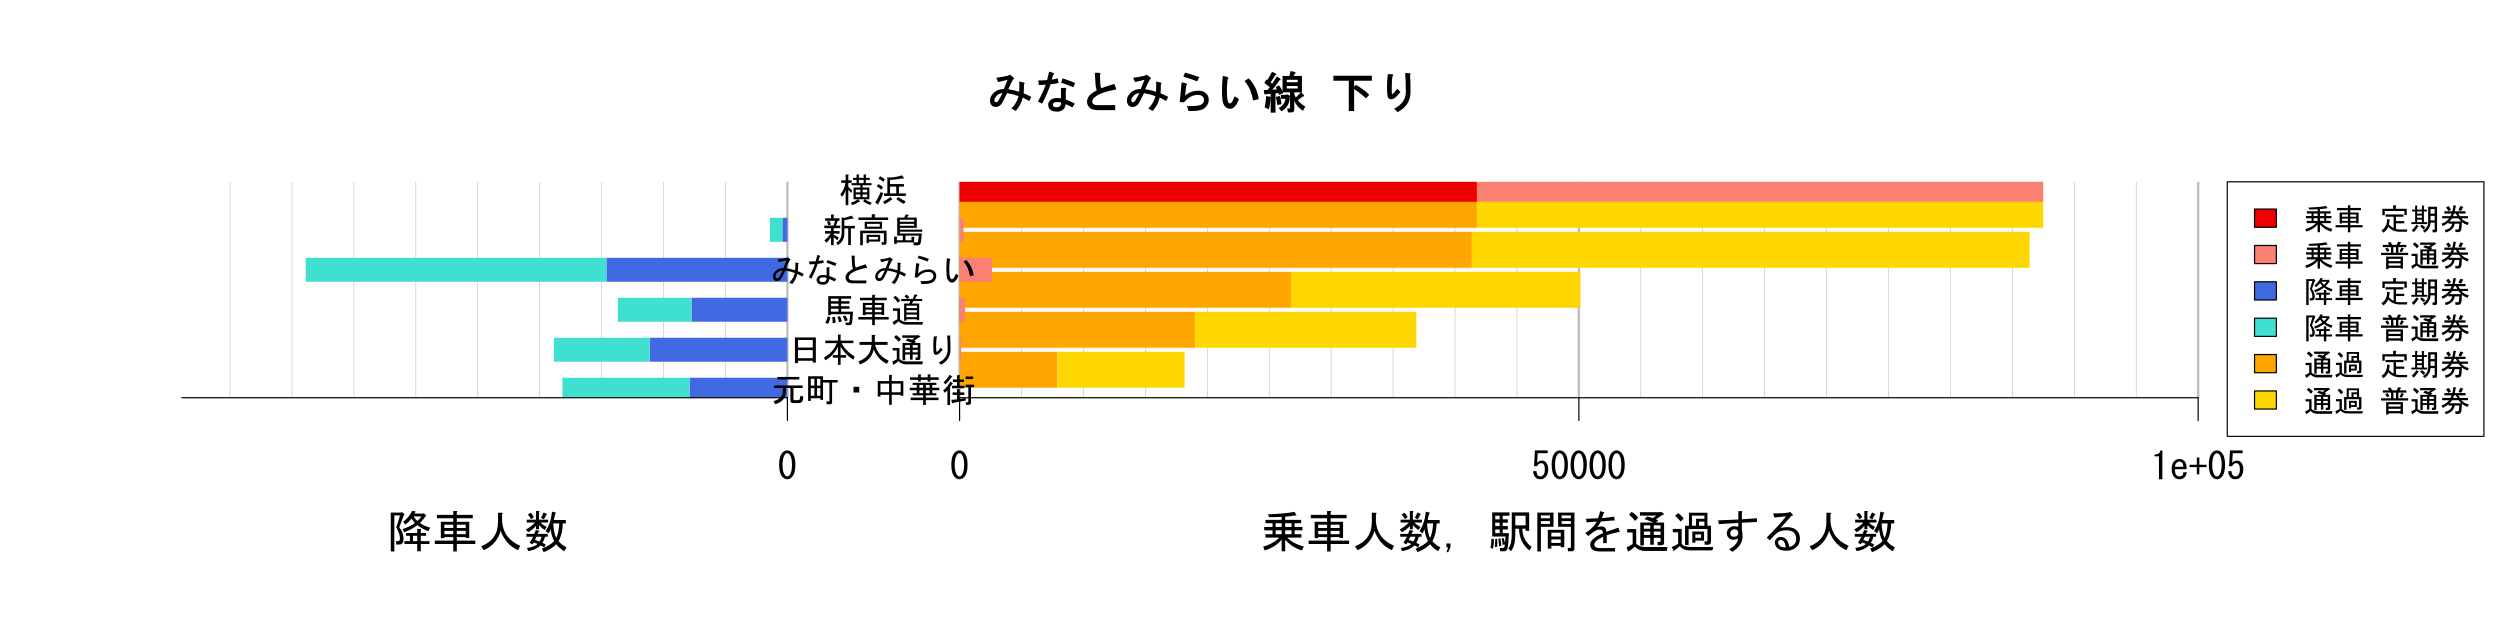 <?xml version="1.0" encoding="UTF-8"?>
<svg xmlns="http://www.w3.org/2000/svg" xmlns:xlink="http://www.w3.org/1999/xlink" width="1584pt" height="396pt" viewBox="0 0 1584 396" version="1.1">
<defs>
<g>
<symbol overflow="visible" id="glyph0-0">
<path style="stroke:none;" d="M 4.969 -15.75 L 4.969 -1.406 L 19.125 -1.406 L 19.125 -15.75 Z M 3.094 -17.531 L 21 -17.531 L 21 0.375 L 3.094 0.375 Z M 3.094 -17.531 "/>
</symbol>
<symbol overflow="visible" id="glyph0-1">
<path style="stroke:none;" d="M 0.75 -9.375 C 0.75 -13.062 1.5 -15.656 3 -17.156 C 3.875 -18.031 4.844 -18.469 5.906 -18.469 C 6.969 -18.469 7.938 -18.031 8.812 -17.156 C 10.312 -15.656 11.062 -13.062 11.062 -9.375 C 11.062 -5.625 10.312 -3 8.812 -1.5 C 7.938 -0.625 6.969 -0.188 5.906 -0.188 C 4.844 -0.188 3.875 -0.625 3 -1.5 C 1.5 -3 0.75 -5.625 0.75 -9.375 Z M 8.906 -9.375 C 8.906 -12.688 8.312 -14.938 7.125 -16.125 C 6.75 -16.5 6.344 -16.688 5.906 -16.688 C 5.469 -16.688 5.062 -16.5 4.688 -16.125 C 3.5 -14.875 2.906 -12.625 2.906 -9.375 C 2.906 -6 3.5 -3.719 4.688 -2.531 C 5.062 -2.156 5.469 -1.969 5.906 -1.969 C 6.344 -1.969 6.75 -2.156 7.125 -2.531 C 8.312 -3.719 8.906 -6 8.906 -9.375 Z M 8.906 -9.375 "/>
</symbol>
<symbol overflow="visible" id="glyph0-2">
<path style="stroke:none;" d="M 3.188 -5.344 C 3.188 -4.094 3.5 -3.156 4.125 -2.531 C 4.5 -2.156 5.031 -1.969 5.719 -1.969 C 6.281 -1.969 6.812 -2.219 7.312 -2.719 C 8.062 -3.469 8.438 -4.719 8.438 -6.469 C 8.438 -8.094 8.125 -9.219 7.5 -9.844 C 7.125 -10.219 6.688 -10.406 6.188 -10.406 C 5.062 -10.406 4.156 -9.75 3.469 -8.438 L 1.594 -8.438 L 2.156 -18.469 L 10.219 -18.469 L 10.219 -16.688 L 3.938 -16.688 L 3.562 -10.594 C 4.375 -11.531 5.406 -12 6.656 -12 C 7.594 -12 8.406 -11.656 9.094 -10.969 C 10.094 -9.969 10.594 -8.469 10.594 -6.469 C 10.594 -4.344 10 -2.688 8.812 -1.5 C 7.938 -0.625 6.875 -0.188 5.625 -0.188 C 4.312 -0.188 3.281 -0.562 2.531 -1.312 C 1.594 -2.25 1.094 -3.594 1.031 -5.344 Z M 3.188 -5.344 "/>
</symbol>
<symbol overflow="visible" id="glyph0-3">
<path style="stroke:none;" d="M 5.156 -0.188 L 5.156 -14.719 L 2.344 -14.719 L 2.344 -15.844 C 4.531 -15.844 5.812 -16.719 6.188 -18.469 L 7.312 -18.469 L 7.312 -0.188 Z M 5.156 -0.188 "/>
</symbol>
<symbol overflow="visible" id="glyph0-4">
<path style="stroke:none;" d="M 10.781 -4.594 C 10.594 -3.219 10.125 -2.156 9.375 -1.406 C 8.562 -0.594 7.531 -0.188 6.281 -0.188 C 4.906 -0.188 3.812 -0.594 3 -1.406 C 1.812 -2.594 1.219 -4.312 1.219 -6.562 C 1.219 -8.875 1.75 -10.562 2.812 -11.625 C 3.75 -12.562 4.875 -13.031 6.188 -13.031 C 7.25 -13.031 8.219 -12.656 9.094 -11.906 C 10.219 -10.969 10.75 -9.188 10.688 -6.562 L 3.281 -6.562 C 3.281 -4.5 3.656 -3.188 4.406 -2.625 C 4.844 -2.188 5.469 -1.969 6.281 -1.969 C 6.969 -1.969 7.531 -2.188 7.969 -2.625 C 8.344 -3 8.562 -3.656 8.625 -4.594 Z M 8.531 -8.062 C 8.594 -9.312 8.312 -10.219 7.688 -10.781 C 7.125 -11.281 6.562 -11.5 6 -11.438 C 5.375 -11.375 4.781 -11.062 4.219 -10.5 C 3.719 -10 3.406 -9.188 3.281 -8.062 Z M 8.531 -8.062 "/>
</symbol>
<symbol overflow="visible" id="glyph0-5">
<path style="stroke:none;" d="M 0.562 -9.375 L 5.156 -9.375 L 5.156 -13.969 L 6.75 -13.969 L 6.75 -9.375 L 11.344 -9.375 L 11.344 -7.875 L 6.75 -7.875 L 6.75 -3.281 L 5.156 -3.281 L 5.156 -7.875 L 0.562 -7.875 Z M 0.562 -9.375 "/>
</symbol>
<symbol overflow="visible" id="glyph1-0">
<path style="stroke:none;" d="M 4.473 -14.176 L 4.473 -1.266 L 17.211 -1.266 L 17.211 -14.176 Z M 2.785 -15.777 L 18.898 -15.777 L 18.898 0.336 L 2.785 0.336 Z M 2.785 -15.777 "/>
</symbol>
<symbol overflow="visible" id="glyph1-1">
<path style="stroke:none;" d="M 16.789 -15.355 L 19.238 -15.355 L 19.238 -14.008 L 16.789 -14.008 L 16.789 -11.98 L 20.336 -11.98 L 20.336 -10.633 L 14.68 -10.633 L 14.68 -9.195 L 18.984 -9.195 L 18.984 -1.773 L 16.199 -1.773 C 17.266 -0.926 18.699 -0.227 20.504 0.336 L 19.492 1.855 C 17.574 1.121 16.082 0.309 15.02 -0.59 L 15.945 -1.773 L 11.812 -1.773 L 12.91 -0.59 C 13.301 -0.141 13.133 0 12.402 -0.168 C 11.219 0.676 9.785 1.375 8.102 1.941 L 7.258 0.336 C 8.941 -0.113 10.402 -0.812 11.645 -1.773 L 8.945 -1.773 L 8.945 -9.195 L 13.246 -9.195 L 13.246 -10.633 L 7.68 -10.633 L 7.68 -11.98 L 10.883 -11.98 L 10.883 -14.008 L 8.605 -14.008 L 8.605 -15.355 L 10.883 -15.355 L 10.883 -17.465 L 12.234 -17.465 C 12.738 -17.461 12.766 -17.293 12.32 -16.961 L 12.32 -15.355 L 15.355 -15.355 L 15.355 -17.465 L 16.707 -17.465 C 17.207 -17.461 17.234 -17.293 16.789 -16.961 Z M 5.652 -13.754 L 7.762 -13.754 L 7.762 -12.148 L 5.652 -12.148 L 5.652 -9.535 C 6.492 -8.91 7.309 -8.18 8.102 -7.34 L 7.426 -5.738 C 6.801 -6.633 6.211 -7.309 5.652 -7.762 L 5.652 1.941 L 3.965 1.941 L 3.965 -7.594 C 3.289 -5.68 2.531 -4.273 1.688 -3.375 L 0.59 -4.809 C 2.555 -7.449 3.625 -9.895 3.797 -12.148 L 1.18 -12.148 L 1.18 -13.754 L 3.965 -13.754 L 3.965 -17.465 L 5.57 -17.465 C 6.074 -17.461 6.102 -17.293 5.652 -16.961 Z M 12.32 -11.98 L 15.355 -11.98 L 15.355 -14.008 L 12.32 -14.008 Z M 10.379 -7.848 L 10.379 -6.16 L 13.246 -6.16 L 13.246 -7.848 Z M 14.68 -6.16 L 17.551 -6.16 L 17.551 -7.848 L 14.68 -7.848 Z M 14.68 -4.809 L 14.68 -3.121 L 17.551 -3.121 L 17.551 -4.809 Z M 10.379 -3.121 L 13.246 -3.121 L 13.246 -4.809 L 10.379 -4.809 Z M 10.379 -3.121 "/>
</symbol>
<symbol overflow="visible" id="glyph1-2">
<path style="stroke:none;" d="M 6.16 -5.484 C 5.199 -3.062 4.188 -0.898 3.121 1.012 C 3.117 1.57 3.004 1.738 2.785 1.52 L 1.098 0.254 C 2.5 -1.941 3.684 -4.16 4.641 -6.414 Z M 19.32 1.18 C 18.023 0.672 16.395 -0.363 14.43 -1.941 L 15.695 -3.207 C 17.434 -1.965 18.98 -1.066 20.336 -0.508 Z M 10.461 -11.391 L 19.32 -11.391 L 19.32 -9.789 L 16.117 -9.789 L 16.117 -5.484 L 20.504 -5.484 L 20.504 -3.883 L 6.664 -3.883 L 6.664 -5.484 L 8.773 -5.484 L 8.773 -15.777 L 10.211 -15.523 C 12.965 -15.633 15.578 -16.113 18.055 -16.961 L 19.32 -15.273 C 19.375 -14.875 19.207 -14.789 18.816 -15.02 C 16.113 -14.566 13.328 -14.23 10.461 -14.008 Z M 10.461 -5.484 L 14.43 -5.484 L 14.43 -9.789 L 10.461 -9.789 Z M 4.133 -16.367 C 5.312 -15.859 6.328 -15.215 7.172 -14.43 L 6.242 -12.824 C 5.34 -13.609 4.328 -14.285 3.207 -14.852 Z M 3.039 -11.391 C 4.16 -10.883 5.145 -10.234 5.992 -9.449 L 5.062 -7.848 C 4.219 -8.629 3.234 -9.305 2.109 -9.871 Z M 11.812 -1.941 C 12.094 -1.543 11.98 -1.402 11.477 -1.52 C 10.18 -0.395 8.688 0.559 7.004 1.352 L 6.074 -0.336 C 7.648 -1.008 9.168 -1.938 10.633 -3.121 Z M 11.812 -1.941 "/>
</symbol>
<symbol overflow="visible" id="glyph1-3">
<path style="stroke:none;" d="M 8.773 0.336 C 11.078 -0.902 12.234 -3.008 12.234 -5.992 L 12.234 -15.695 L 14.008 -15.355 L 18.562 -16.789 L 19.828 -15.102 C 19.938 -14.762 19.738 -14.707 19.238 -14.934 L 13.922 -13.922 L 13.922 -10.293 L 20.586 -10.293 L 20.586 -8.691 L 18.055 -8.691 L 18.055 1.855 L 16.367 1.855 L 16.367 -8.691 L 13.922 -8.691 L 13.922 -5.484 C 13.922 -2.164 12.516 0.309 9.703 1.941 Z M 7.172 1.941 L 5.484 1.941 L 5.484 -3.121 C 4.582 -1.656 3.598 -0.508 2.531 0.336 L 1.266 -1.18 C 2.84 -2.301 4.16 -3.707 5.23 -5.398 L 1.688 -5.398 L 1.688 -7.004 L 5.484 -7.004 L 5.484 -8.859 L 1.18 -8.859 L 1.18 -10.461 L 7.086 -10.461 L 8.016 -13.5 L 1.773 -13.5 L 1.773 -15.102 L 5.484 -15.102 L 5.484 -17.465 L 7.086 -17.465 C 7.531 -17.406 7.562 -17.238 7.172 -16.961 L 7.172 -15.102 L 10.883 -15.102 L 10.883 -13.5 L 9.789 -13.5 L 8.605 -10.461 L 11.305 -10.461 L 11.305 -8.859 L 7.172 -8.859 L 7.172 -7.004 L 10.883 -7.004 L 10.883 -5.398 L 7.172 -5.398 L 7.172 -4.641 C 7.957 -4.414 9.051 -3.82 10.461 -2.867 L 9.449 -1.18 C 8.66 -1.965 7.902 -2.586 7.172 -3.039 Z M 3.797 -10.633 C 3.57 -11.418 3.258 -12.176 2.867 -12.91 L 4.473 -13.414 C 4.918 -12.68 5.258 -11.922 5.484 -11.137 Z M 3.797 -10.633 "/>
</symbol>
<symbol overflow="visible" id="glyph1-4">
<path style="stroke:none;" d="M 11.559 -17.633 C 12.117 -17.516 12.145 -17.293 11.645 -16.961 L 11.645 -15.609 L 20.082 -15.609 L 20.082 -14.008 L 1.266 -14.008 L 1.266 -15.609 L 9.703 -15.609 L 9.703 -17.633 Z M 14.766 -11.559 L 6.664 -11.559 L 6.664 -9.789 L 14.766 -9.789 Z M 5.23 -8.438 L 5.23 -12.91 L 16.199 -12.91 L 16.199 -8.438 Z M 19.07 0.336 C 19.066 1.234 18.617 1.688 17.719 1.688 L 16.117 1.688 L 15.777 0.086 L 17.043 0.086 C 17.266 0.082 17.379 -0.027 17.383 -0.254 L 17.383 -5.652 L 4.051 -5.652 L 4.051 1.941 L 2.363 1.941 L 2.363 -7.258 L 19.07 -7.258 Z M 7.848 -0.336 L 7.848 0.59 L 6.414 0.59 L 6.414 -4.641 L 15.02 -4.641 L 15.02 -0.336 Z M 7.848 -1.688 L 13.586 -1.688 L 13.586 -3.289 L 7.848 -3.289 Z M 7.848 -1.688 "/>
</symbol>
<symbol overflow="visible" id="glyph1-5">
<path style="stroke:none;" d="M 10.461 -15.523 L 16.621 -15.523 L 16.621 -9.027 L 5.906 -9.027 L 5.906 -7.93 L 20.082 -7.93 L 20.082 -6.582 L 5.906 -6.582 L 5.906 -5.484 L 19.828 -5.484 L 19.32 -0.59 C 19.148 1.152 18.445 2.02 17.211 2.023 L 14.68 2.023 L 14.43 0.168 L 3.965 0.168 L 3.965 1.098 L 2.277 1.098 L 2.277 -3.461 L 3.883 -3.461 C 4.328 -3.402 4.355 -3.234 3.965 -2.953 L 3.965 -1.18 L 7.762 -1.18 L 7.762 -4.133 L 4.219 -4.133 L 4.219 -15.523 L 8.691 -15.523 L 9.535 -17.551 L 11.477 -17.211 C 11.699 -16.984 11.613 -16.844 11.223 -16.789 Z M 9.449 -4.133 L 9.449 -1.18 L 13.246 -1.18 L 13.246 -3.375 L 14.852 -3.375 C 15.297 -3.316 15.324 -3.145 14.934 -2.867 L 14.934 0.168 L 16.539 0.168 C 17.098 0.164 17.406 -0.086 17.465 -0.59 L 17.887 -4.133 Z M 5.906 -10.379 L 14.934 -10.379 L 14.934 -11.559 L 5.906 -11.559 Z M 5.906 -12.91 L 14.934 -12.91 L 14.934 -14.176 L 5.906 -14.176 Z M 5.906 -12.91 "/>
</symbol>
<symbol overflow="visible" id="glyph1-6">
<path style="stroke:none;" d="M 16.539 -5.316 C 15.973 -2.781 14.875 -0.621 13.246 1.18 L 11.477 0.168 C 13.215 -1.461 14.367 -3.484 14.934 -5.906 C 12.961 -6.637 10.965 -7.141 8.945 -7.426 C 7.422 -4.16 6.41 -2.277 5.906 -1.773 C 5.23 -1.094 4.441 -0.754 3.543 -0.758 C 2.867 -0.754 2.305 -0.98 1.855 -1.434 C 1.348 -1.938 1.094 -2.695 1.098 -3.711 C 1.094 -4.891 1.656 -6.047 2.785 -7.172 C 4.02 -8.406 5.68 -9.023 7.762 -9.027 C 8.434 -10.77 9.051 -12.402 9.617 -13.922 C 8.039 -13.527 6.465 -13.16 4.895 -12.824 L 4.133 -14.512 C 5.984 -14.734 7.758 -15.043 9.449 -15.441 L 10.461 -15.863 L 11.898 -14.766 C 12.457 -14.426 12.43 -14.172 11.812 -14.008 C 11.078 -12.711 10.289 -11.023 9.449 -8.945 C 11.246 -8.715 13.16 -8.266 15.188 -7.594 C 15.297 -8.941 15.324 -10.598 15.273 -12.57 L 16.875 -12.234 C 17.492 -12.121 17.547 -11.895 17.043 -11.559 C 17.039 -9.699 16.984 -8.18 16.875 -7.004 C 17.941 -6.605 19.176 -6.043 20.586 -5.316 L 19.742 -3.629 C 18.559 -4.301 17.492 -4.863 16.539 -5.316 Z M 7.172 -7.426 C 5.875 -7.422 4.832 -7.027 4.051 -6.242 C 3.145 -5.34 2.695 -4.496 2.699 -3.711 C 2.695 -3.371 2.809 -3.09 3.039 -2.867 C 3.203 -2.695 3.457 -2.613 3.797 -2.617 C 4.301 -2.613 4.75 -2.922 5.148 -3.543 C 5.48 -4.047 6.156 -5.34 7.172 -7.426 Z M 7.172 -7.426 "/>
</symbol>
<symbol overflow="visible" id="glyph1-7">
<path style="stroke:none;" d="M 15.02 -9.535 C 15.633 -9.418 15.691 -9.195 15.188 -8.859 L 15.188 -3.965 C 16.594 -3.512 18.055 -2.895 19.574 -2.109 L 18.562 -0.508 C 17.324 -1.234 16.199 -1.77 15.188 -2.109 C 15.016 -0.926 14.648 -0.055 14.09 0.508 C 13.414 1.18 12.484 1.516 11.305 1.52 C 9.727 1.516 8.633 1.207 8.016 0.59 C 7.453 0.027 7.172 -0.699 7.172 -1.602 C 7.172 -2.328 7.453 -2.977 8.016 -3.543 C 8.746 -4.273 9.812 -4.641 11.223 -4.641 C 12.176 -4.641 12.938 -4.555 13.5 -4.387 L 13.5 -9.535 Z M 5.992 -11.559 C 5.09 -11.445 3.965 -11.391 2.617 -11.391 L 2.363 -13.164 C 3.766 -13.16 5.172 -13.215 6.582 -13.332 C 6.859 -14.34 7.199 -15.691 7.594 -17.383 L 9.113 -16.875 C 9.672 -16.648 9.672 -16.422 9.113 -16.199 L 8.352 -13.5 C 9.305 -13.609 10.289 -13.805 11.305 -14.09 L 11.727 -12.32 C 10.148 -11.98 8.855 -11.781 7.848 -11.727 C 6.941 -8.855 5.621 -5.734 3.883 -2.363 L 2.195 -3.207 C 3.934 -6.297 5.199 -9.082 5.992 -11.559 Z M 14.09 -14.09 C 15.664 -13.582 17.547 -12.906 19.742 -12.066 L 18.984 -10.293 C 16.621 -11.305 14.762 -12.008 13.414 -12.402 Z M 13.5 -2.785 C 12.824 -3.004 12.062 -3.117 11.223 -3.121 C 10.316 -3.117 9.699 -2.949 9.367 -2.617 C 9.082 -2.332 8.941 -1.992 8.945 -1.602 C 8.941 -1.203 9.055 -0.895 9.281 -0.676 C 9.617 -0.332 10.207 -0.164 11.055 -0.168 C 11.84 -0.164 12.402 -0.332 12.742 -0.676 C 13.246 -1.176 13.5 -1.879 13.5 -2.785 Z M 13.5 -2.785 "/>
</symbol>
<symbol overflow="visible" id="glyph1-8">
<path style="stroke:none;" d="M 7.68 -16.875 L 9.449 -16.875 C 10.066 -16.762 10.121 -16.535 9.617 -16.199 L 9.789 -12.148 C 9.84 -10.965 10.035 -10.012 10.379 -9.281 C 11.949 -9.953 14.059 -10.656 16.707 -11.391 L 17.551 -9.195 C 12.203 -8.234 8.633 -6.859 6.836 -5.062 C 6.215 -4.441 5.906 -3.793 5.906 -3.121 C 5.906 -2.613 6.102 -2.164 6.496 -1.773 C 6.887 -1.375 7.703 -1.176 8.945 -1.18 L 17.043 -1.18 L 17.043 0.676 L 8.859 0.676 C 7 0.672 5.703 0.309 4.977 -0.422 C 4.242 -1.152 3.879 -1.996 3.883 -2.953 C 3.879 -4.188 4.328 -5.254 5.23 -6.16 C 5.902 -6.832 7.027 -7.621 8.605 -8.523 C 8.266 -9.363 8.07 -10.289 8.016 -11.305 Z M 7.68 -16.875 "/>
</symbol>
<symbol overflow="visible" id="glyph1-9">
<path style="stroke:none;" d="M 8.102 -0.758 L 10.125 -0.758 C 12.938 -0.754 14.707 -1.121 15.441 -1.855 C 16.055 -2.473 16.363 -3.176 16.367 -3.965 C 16.363 -4.637 16.082 -5.254 15.523 -5.82 C 15.016 -6.324 14.172 -6.578 12.992 -6.582 C 10.516 -6.578 8.266 -5.371 6.242 -2.953 L 4.555 -3.121 L 5.484 -12.148 L 7.258 -11.812 C 7.816 -11.586 7.816 -11.359 7.258 -11.137 L 6.664 -5.652 C 8.629 -7.336 10.879 -8.18 13.414 -8.184 C 14.93 -8.18 16.141 -7.73 17.043 -6.836 C 17.773 -6.102 18.141 -5.145 18.141 -3.965 C 18.141 -2.668 17.66 -1.543 16.707 -0.59 C 15.578 0.535 13.441 1.094 10.293 1.098 L 8.773 1.098 Z M 7.086 -16.875 C 8.656 -16.48 10.797 -15.805 13.5 -14.852 L 12.656 -13.164 C 10.629 -14.004 8.52 -14.734 6.328 -15.355 Z M 7.086 -16.875 "/>
</symbol>
<symbol overflow="visible" id="glyph1-10">
<path style="stroke:none;" d="M 10.633 -4.219 C 10.121 -2.922 9.586 -1.938 9.027 -1.266 C 8.238 -0.312 7.449 0.164 6.664 0.168 C 5.254 0.164 4.215 -0.648 3.543 -2.277 C 3.148 -3.23 2.953 -5.285 2.953 -8.438 C 2.953 -10.688 3.062 -12.965 3.289 -15.273 L 5.062 -14.852 C 5.734 -14.68 5.762 -14.398 5.148 -14.008 C 4.918 -11.922 4.805 -10.035 4.809 -8.352 C 4.805 -6.043 4.945 -4.414 5.23 -3.461 C 5.508 -2.5 5.93 -2.02 6.496 -2.023 C 7.113 -2.02 7.648 -2.473 8.102 -3.375 C 8.379 -3.938 8.66 -4.609 8.945 -5.398 Z M 15.609 -14.09 C 18.141 -11.445 19.688 -8.238 20.25 -4.473 L 17.973 -3.883 C 17.293 -7.816 15.914 -10.883 13.836 -13.078 Z M 15.609 -14.09 "/>
</symbol>
<symbol overflow="visible" id="glyph1-11">
<path style="stroke:none;" d="M 14.258 -0.676 C 13.973 -1.797 13.523 -2.84 12.91 -3.797 L 14.512 -4.387 C 15.184 -3.484 15.719 -2.445 16.117 -1.266 Z M 10.547 -0.086 C 10.32 -1.32 9.98 -2.445 9.535 -3.461 L 11.137 -3.883 C 11.695 -2.98 12.09 -1.883 12.32 -0.59 Z M 5.062 -3.375 C 4.836 -1.688 4.328 -0.227 3.543 1.012 L 1.855 0.168 C 2.586 -0.957 3.094 -2.277 3.375 -3.797 Z M 19.406 -6.75 L 18.898 -0.254 C 18.781 1.098 18.25 1.77 17.297 1.773 L 14.934 1.773 L 14.512 0.168 L 16.621 0.168 C 16.957 0.164 17.152 -0.059 17.211 -0.508 L 17.633 -5.148 L 5.398 -5.148 L 5.398 -4.555 L 3.711 -4.555 L 3.711 -16.621 L 18.227 -16.621 L 18.227 -15.02 L 11.898 -15.02 L 11.898 -13.414 L 17.129 -13.414 L 17.129 -11.812 L 11.898 -11.812 L 11.898 -10.211 L 17.211 -10.211 L 17.211 -8.605 L 11.898 -8.605 L 11.898 -6.75 Z M 10.211 -10.211 L 10.211 -11.812 L 5.398 -11.812 L 5.398 -10.211 Z M 10.211 -6.75 L 10.211 -8.605 L 5.398 -8.605 L 5.398 -6.75 Z M 7.93 -3.461 C 8.266 -2.332 8.406 -1.098 8.352 0.254 L 6.496 0.59 C 6.551 -0.93 6.465 -2.219 6.242 -3.289 Z M 10.211 -13.414 L 10.211 -15.02 L 5.398 -15.02 L 5.398 -13.414 Z M 10.211 -13.414 "/>
</symbol>
<symbol overflow="visible" id="glyph1-12">
<path style="stroke:none;" d="M 2.195 -14.008 L 2.195 -15.609 L 9.957 -15.609 L 9.957 -17.465 L 11.559 -17.465 C 12.008 -17.406 12.035 -17.238 11.645 -16.961 L 11.645 -15.609 L 19.238 -15.609 L 19.238 -14.008 L 11.645 -14.008 L 11.645 -12.32 L 17.551 -12.32 L 17.551 -4.641 L 15.863 -4.641 L 15.863 -5.062 L 11.645 -5.062 L 11.645 -3.375 L 20.418 -3.375 L 20.418 -1.773 L 11.645 -1.773 L 11.645 1.773 L 9.957 1.773 L 9.957 -1.773 L 1.18 -1.773 L 1.18 -3.375 L 9.957 -3.375 L 9.957 -5.062 L 5.738 -5.062 L 5.738 -4.555 L 4.051 -4.555 L 4.051 -12.32 L 9.957 -12.32 L 9.957 -14.008 Z M 11.645 -6.414 L 15.863 -6.414 L 15.863 -8.016 L 11.645 -8.016 Z M 5.738 -9.367 L 9.957 -9.367 L 9.957 -10.969 L 5.738 -10.969 Z M 11.645 -9.367 L 15.863 -9.367 L 15.863 -10.969 L 11.645 -10.969 Z M 5.738 -6.414 L 9.957 -6.414 L 9.957 -8.016 L 5.738 -8.016 Z M 5.738 -6.414 "/>
</symbol>
<symbol overflow="visible" id="glyph1-13">
<path style="stroke:none;" d="M 9.871 1.434 C 8.125 1.43 6.523 0.73 5.062 -0.676 C 3.879 0.449 2.922 1.234 2.195 1.688 L 1.266 -0.254 L 4.305 -1.941 L 4.305 -7.258 L 1.52 -7.258 L 1.52 -8.859 L 5.992 -8.859 L 5.992 -1.941 C 7.059 -0.754 8.52 -0.164 10.379 -0.168 L 20.586 -0.168 L 20.25 1.434 Z M 4.641 -12.488 C 3.906 -13.551 2.949 -14.648 1.773 -15.777 L 3.121 -16.875 C 4.414 -15.75 5.426 -14.707 6.16 -13.754 Z M 14.43 -13.5 L 13.5 -11.898 L 18.141 -11.898 L 18.141 -1.352 L 16.707 -1.352 L 16.707 -1.941 L 10.039 -1.941 L 10.039 -1.012 L 8.605 -1.012 L 8.605 -11.898 L 11.898 -11.898 L 12.488 -13.5 L 6.75 -13.5 L 6.75 -14.852 L 10.461 -14.852 C 10.121 -15.297 9.59 -15.887 8.859 -16.621 L 10.211 -17.633 C 10.824 -17.125 11.414 -16.508 11.98 -15.777 L 10.715 -14.852 L 14.09 -14.852 L 15.188 -17.719 L 17.043 -17.383 C 17.266 -17.152 17.18 -17.012 16.789 -16.961 L 15.523 -14.852 L 20.082 -14.852 L 20.082 -13.5 Z M 16.707 -4.895 L 10.039 -4.895 L 10.039 -3.289 L 16.707 -3.289 Z M 16.707 -7.68 L 10.039 -7.68 L 10.039 -6.242 L 16.707 -6.242 Z M 16.707 -10.547 L 10.039 -10.547 L 10.039 -9.027 L 16.707 -9.027 Z M 16.707 -10.547 "/>
</symbol>
<symbol overflow="visible" id="glyph1-14">
<path style="stroke:none;" d="M 6.16 0.758 L 4.219 0.758 L 4.219 -15.523 L 17.465 -15.523 L 17.465 0.422 L 15.523 0.422 L 15.523 -0.758 L 6.16 -0.758 Z M 15.523 -9.113 L 15.523 -13.922 L 6.16 -13.922 L 6.16 -9.113 Z M 15.523 -2.363 L 15.523 -7.508 L 6.16 -7.508 L 6.16 -2.363 Z M 15.523 -2.363 "/>
</symbol>
<symbol overflow="visible" id="glyph1-15">
<path style="stroke:none;" d="M 19.574 -1.434 C 16.141 -3.57 13.469 -6.297 11.559 -9.617 L 11.559 -4.305 L 15.02 -4.305 L 15.02 -2.699 L 11.559 -2.699 L 11.559 1.855 L 9.871 1.855 L 9.871 -2.699 L 6.582 -2.699 L 6.582 -4.305 L 9.871 -4.305 L 9.871 -9.617 C 8.238 -6.016 5.594 -3.148 1.941 -1.012 L 1.012 -2.785 C 4.836 -4.863 7.562 -7.902 9.195 -11.898 L 1.855 -11.898 L 1.855 -13.5 L 9.871 -13.5 L 9.871 -17.297 L 11.477 -17.297 C 11.922 -17.238 11.949 -17.066 11.559 -16.789 L 11.559 -13.5 L 19.66 -13.5 L 19.66 -11.898 L 12.148 -11.898 C 14.059 -8.465 16.844 -5.625 20.504 -3.375 Z M 19.574 -1.434 "/>
</symbol>
<symbol overflow="visible" id="glyph1-16">
<path style="stroke:none;" d="M 1.352 -0.422 C 6.523 -2.219 9.25 -5.676 9.535 -10.801 L 1.941 -10.801 L 1.941 -12.656 L 9.703 -12.656 L 9.703 -17.129 L 11.559 -17.129 C 12.117 -17.012 12.145 -16.789 11.645 -16.453 L 11.645 -12.656 L 19.742 -12.656 L 19.742 -10.801 L 11.812 -10.801 C 12.992 -6.129 15.859 -2.812 20.418 -0.844 L 19.32 1.18 C 15.379 -0.621 12.598 -3.652 10.969 -7.93 C 10.012 -3.312 7.059 -0.141 2.109 1.602 Z M 1.352 -0.422 "/>
</symbol>
<symbol overflow="visible" id="glyph1-17">
<path style="stroke:none;" d="M 9.703 1.52 C 7.957 1.516 6.352 0.844 4.895 -0.508 C 4.215 0.281 3.176 1.066 1.773 1.855 L 1.098 -0.254 C 1.711 -0.418 2.668 -0.926 3.965 -1.773 L 3.965 -7.258 L 1.352 -7.258 L 1.352 -8.859 L 5.652 -8.859 L 5.652 -1.855 C 6.773 -0.84 8.234 -0.332 10.039 -0.336 L 20.504 -0.336 L 20.164 1.52 Z M 10.883 -14.852 C 12.285 -14.512 13.188 -14.258 13.586 -14.09 L 15.188 -15.273 L 7.426 -15.273 L 7.426 -16.875 L 17.043 -16.875 L 17.465 -17.129 L 18.73 -16.199 C 19.066 -15.914 18.926 -15.746 18.309 -15.695 L 15.02 -13.5 L 16.117 -12.992 L 15.102 -11.98 L 18.898 -11.98 L 18.898 -2.363 C 18.895 -1.57 18.504 -1.176 17.719 -1.18 L 15.863 -1.18 L 15.777 -2.785 L 16.875 -2.785 C 17.098 -2.781 17.207 -2.895 17.211 -3.121 L 17.211 -4.727 L 14.008 -4.727 L 14.008 -1.434 L 12.32 -1.434 L 12.32 -4.727 L 9.281 -4.727 L 9.281 -1.098 L 7.594 -1.098 L 7.594 -11.98 L 13.836 -11.98 C 11.469 -12.934 10.062 -13.469 9.617 -13.586 Z M 14.008 -10.633 L 14.008 -9.027 L 17.211 -9.027 L 17.211 -10.633 Z M 9.281 -10.633 L 9.281 -9.027 L 12.32 -9.027 L 12.32 -10.633 Z M 12.32 -7.68 L 9.281 -7.68 L 9.281 -6.074 L 12.32 -6.074 Z M 17.211 -7.68 L 14.008 -7.68 L 14.008 -6.074 L 17.211 -6.074 Z M 3.461 -17.043 C 4.977 -16.086 6.016 -15.156 6.582 -14.258 L 5.148 -12.742 C 4.246 -13.863 3.289 -14.82 2.277 -15.609 Z M 3.461 -17.043 "/>
</symbol>
<symbol overflow="visible" id="glyph1-18">
<path style="stroke:none;" d="M 14.598 -7.848 C 14.594 -11.668 14.48 -14.621 14.258 -16.707 L 15.945 -16.707 C 16.562 -16.645 16.621 -16.422 16.117 -16.031 C 16.281 -14.23 16.363 -11.473 16.367 -7.762 C 16.363 -3.539 14.367 -0.363 10.379 1.773 L 8.945 0.336 C 12.711 -1.465 14.594 -4.188 14.598 -7.848 Z M 8.859 -5.062 C 8.352 -4.668 7.789 -4.469 7.172 -4.473 C 6.777 -4.469 6.41 -4.637 6.074 -4.977 C 5.68 -5.367 5.484 -7.055 5.484 -10.039 C 5.484 -12.285 5.594 -14.34 5.82 -16.199 L 7.68 -16.199 C 8.125 -16.027 8.125 -15.832 7.68 -15.609 C 7.395 -14.258 7.254 -12.398 7.258 -10.039 C 7.254 -7.617 7.367 -6.41 7.594 -6.414 C 7.762 -6.41 7.984 -6.523 8.27 -6.75 C 8.66 -7.086 9.309 -7.844 10.211 -9.027 L 11.477 -7.762 C 10.516 -6.578 9.645 -5.68 8.859 -5.062 Z M 8.859 -5.062 "/>
</symbol>
<symbol overflow="visible" id="glyph1-19">
<path style="stroke:none;" d="M 20.418 -3.375 L 20.082 -1.602 C 19.797 -0.082 19.012 0.672 17.719 0.676 L 13.754 0.676 C 12.68 0.672 12.145 0.027 12.148 -1.266 L 12.148 -8.859 L 9.281 -8.859 L 9.281 -6.918 C 9.281 -2.527 6.973 0.254 2.363 1.434 L 1.52 -0.59 C 5.395 -1.543 7.336 -3.625 7.34 -6.836 L 7.34 -8.859 L 1.773 -8.859 L 1.773 -10.461 L 19.914 -10.461 L 19.914 -8.859 L 14.09 -8.859 L 14.09 -1.855 C 14.086 -1.402 14.281 -1.176 14.68 -1.18 L 16.961 -1.18 C 17.633 -1.176 18.027 -1.457 18.141 -2.023 L 18.477 -3.965 Z M 17.805 -14.258 L 3.965 -14.258 L 3.965 -15.863 L 17.805 -15.863 Z M 17.805 -14.258 "/>
</symbol>
<symbol overflow="visible" id="glyph1-20">
<path style="stroke:none;" d="M 11.223 -13.922 L 20.504 -13.922 L 20.504 -12.32 L 16.961 -12.32 L 16.961 0.254 C 16.957 1.035 16.562 1.43 15.777 1.434 L 13.586 1.434 L 13.332 -0.422 L 14.934 -0.422 C 15.156 -0.422 15.27 -0.531 15.273 -0.758 L 15.273 -12.32 L 11.223 -12.32 L 11.223 -1.352 L 9.535 -1.352 L 9.535 -2.363 L 3.461 -2.363 L 3.461 -0.676 L 1.773 -0.676 L 1.773 -16.285 L 11.223 -16.285 Z M 5.738 -8.773 L 3.461 -8.773 L 3.461 -3.965 L 5.738 -3.965 Z M 9.535 -8.773 L 7.426 -8.773 L 7.426 -3.965 L 9.535 -3.965 Z M 9.535 -14.68 L 7.426 -14.68 L 7.426 -10.379 L 9.535 -10.379 Z M 5.738 -10.379 L 5.738 -14.68 L 3.461 -14.68 L 3.461 -10.379 Z M 5.738 -10.379 "/>
</symbol>
<symbol overflow="visible" id="glyph1-21">
<path style="stroke:none;" d="M 12.57 -9.617 L 12.57 -5.992 L 8.945 -5.992 L 8.945 -9.617 Z M 12.57 -9.617 "/>
</symbol>
<symbol overflow="visible" id="glyph1-22">
<path style="stroke:none;" d="M 9.871 -6.16 L 9.871 -11.645 L 4.387 -11.645 L 4.387 -6.16 Z M 9.871 -17.129 L 11.477 -17.129 C 11.922 -17.066 11.949 -16.898 11.559 -16.621 L 11.559 -13.246 L 18.898 -13.246 L 18.898 -3.965 L 17.211 -3.965 L 17.211 -4.555 L 11.559 -4.555 L 11.559 1.773 L 9.871 1.773 L 9.871 -4.555 L 4.387 -4.555 L 4.387 -3.461 L 2.699 -3.461 L 2.699 -13.246 L 9.871 -13.246 Z M 17.211 -6.16 L 17.211 -11.645 L 11.559 -11.645 L 11.559 -6.16 Z M 17.211 -6.16 "/>
</symbol>
<symbol overflow="visible" id="glyph1-23">
<path style="stroke:none;" d="M 15.609 -9.027 L 20.082 -9.027 L 20.082 -7.426 L 15.609 -7.426 L 15.609 -5.57 L 18.227 -5.57 L 18.227 -4.219 L 11.559 -4.219 L 11.559 -2.785 L 19.574 -2.785 L 19.574 -1.18 L 11.559 -1.18 L 11.559 1.855 L 9.871 1.855 L 9.871 -1.18 L 1.941 -1.18 L 1.941 -2.785 L 9.871 -2.785 L 9.871 -4.219 L 3.207 -4.219 L 3.207 -5.57 L 5.82 -5.57 L 5.82 -7.426 L 1.352 -7.426 L 1.352 -9.027 L 5.82 -9.027 L 5.82 -10.801 L 3.207 -10.801 L 3.207 -12.148 L 18.227 -12.148 L 18.227 -10.801 L 15.609 -10.801 Z M 7.508 -5.57 L 9.871 -5.57 L 9.871 -7.426 L 7.508 -7.426 Z M 11.559 -5.57 L 13.922 -5.57 L 13.922 -7.426 L 11.559 -7.426 Z M 11.559 -10.801 L 11.559 -9.027 L 13.922 -9.027 L 13.922 -10.801 Z M 7.508 -9.027 L 9.871 -9.027 L 9.871 -10.801 L 7.508 -10.801 Z M 6.664 -17.465 L 8.27 -17.465 C 8.715 -17.406 8.742 -17.238 8.352 -16.961 L 8.352 -15.609 L 12.742 -15.609 L 12.742 -17.465 L 14.344 -17.465 C 14.793 -17.406 14.82 -17.238 14.43 -16.961 L 14.43 -15.609 L 19.742 -15.609 L 19.742 -14.008 L 14.43 -14.008 L 14.43 -12.91 L 12.742 -12.91 L 12.742 -14.008 L 8.352 -14.008 L 8.352 -12.91 L 6.664 -12.91 L 6.664 -14.008 L 1.52 -14.008 L 1.52 -15.609 L 6.664 -15.609 Z M 6.664 -17.465 "/>
</symbol>
<symbol overflow="visible" id="glyph1-24">
<path style="stroke:none;" d="M 14.43 -10.293 L 14.43 -8.691 L 6.582 -8.691 L 6.582 -10.293 L 9.703 -10.293 L 9.703 -12.656 L 7.086 -12.656 L 7.086 -14.258 L 9.703 -14.258 L 9.703 -16.961 L 11.305 -16.961 C 11.75 -16.902 11.781 -16.734 11.391 -16.453 L 11.391 -14.258 L 14.09 -14.258 L 14.09 -12.656 L 11.391 -12.656 L 11.391 -10.293 Z M 11.391 -1.941 C 12.457 -2.051 13.723 -2.25 15.188 -2.531 L 15.273 -0.93 L 7.258 0.59 C 6.805 1.039 6.578 1.066 6.582 0.676 L 6.074 -1.352 C 7.141 -1.402 8.352 -1.516 9.703 -1.688 L 9.703 -4.473 L 6.918 -4.473 L 6.918 -6.074 L 9.703 -6.074 L 9.703 -8.102 L 11.305 -8.102 C 11.75 -8.043 11.781 -7.875 11.391 -7.594 L 11.391 -6.074 L 14.344 -6.074 L 14.344 -4.473 L 11.391 -4.473 Z M 0.93 -7.34 C 2.781 -8.688 4.301 -10.57 5.484 -12.992 L 6.918 -11.98 C 7.195 -11.754 7.141 -11.586 6.75 -11.477 C 6.242 -10.742 5.762 -10.039 5.316 -9.367 L 5.316 1.941 L 3.629 1.941 L 3.629 -7.34 C 3.117 -6.773 2.582 -6.266 2.023 -5.82 Z M 15.188 0.168 L 16.539 0.168 C 16.762 0.164 16.875 0.055 16.875 -0.168 L 16.875 -9.367 L 15.188 -9.367 L 15.188 -10.969 L 20.504 -10.969 L 20.504 -9.367 L 18.562 -9.367 L 18.562 0.422 C 18.562 1.32 18.109 1.77 17.211 1.773 L 15.441 1.773 Z M 19.914 -16.117 L 19.914 -14.512 L 15.188 -14.512 L 15.188 -16.117 Z M 1.18 -12.488 C 2.641 -13.777 3.906 -15.352 4.977 -17.211 L 6.582 -16.199 C 6.801 -15.914 6.719 -15.773 6.328 -15.777 C 5.09 -14.031 3.793 -12.484 2.445 -11.137 Z M 1.18 -12.488 "/>
</symbol>
<symbol overflow="visible" id="glyph2-0">
<path style="stroke:none;" d="M 5.961 -18.898 L 5.961 -1.688 L 22.949 -1.688 L 22.949 -18.898 Z M 3.711 -21.039 L 25.199 -21.039 L 25.199 0.449 L 3.711 0.449 Z M 3.711 -21.039 "/>
</symbol>
<symbol overflow="visible" id="glyph2-1">
<path style="stroke:none;" d="M 7.539 -15.523 L 3.039 -15.523 L 3.039 -17.664 L 13.273 -17.664 L 13.273 -19.574 C 10.645 -19.422 8.02 -19.348 5.398 -19.352 L 4.5 -21.148 C 12 -21.445 17.625 -21.973 21.375 -22.727 L 22.613 -20.812 C 22.684 -20.438 22.496 -20.324 22.051 -20.477 C 18.672 -19.949 16.496 -19.688 15.523 -19.688 L 15.523 -17.664 L 25.648 -17.664 L 25.648 -15.523 L 21.488 -15.523 L 21.488 -13.164 L 26.438 -13.164 L 26.438 -11.023 L 21.488 -11.023 L 21.488 -8.551 L 25.762 -8.551 L 25.762 -6.414 L 16.875 -6.414 C 19.348 -3.785 22.832 -1.91 27.336 -0.789 L 26.102 1.688 C 22.199 0.637 18.672 -1.613 15.523 -5.062 L 15.523 2.25 L 13.273 2.25 L 13.273 -5.176 C 10.645 -1.871 7.047 0.414 2.477 1.688 L 1.574 -0.676 C 5.695 -1.797 9.109 -3.711 11.812 -6.414 L 3.039 -6.414 L 3.039 -8.551 L 7.539 -8.551 L 7.539 -11.023 L 2.25 -11.023 L 2.25 -13.164 L 7.539 -13.164 Z M 19.574 -11.023 L 15.523 -11.023 L 15.523 -8.551 L 19.574 -8.551 Z M 13.273 -8.551 L 13.273 -11.023 L 9.449 -11.023 L 9.449 -8.551 Z M 13.273 -13.164 L 13.273 -15.523 L 9.449 -15.523 L 9.449 -13.164 Z M 19.574 -13.164 L 19.574 -15.523 L 15.523 -15.523 L 15.523 -13.164 Z M 19.574 -13.164 "/>
</symbol>
<symbol overflow="visible" id="glyph2-2">
<path style="stroke:none;" d="M 2.926 -18.676 L 2.926 -20.812 L 13.273 -20.812 L 13.273 -23.289 L 15.414 -23.289 C 16.012 -23.211 16.047 -22.984 15.523 -22.613 L 15.523 -20.812 L 25.648 -20.812 L 25.648 -18.676 L 15.523 -18.676 L 15.523 -16.426 L 23.398 -16.426 L 23.398 -6.188 L 21.148 -6.188 L 21.148 -6.75 L 15.523 -6.75 L 15.523 -4.5 L 27.227 -4.5 L 27.227 -2.363 L 15.523 -2.363 L 15.523 2.363 L 13.273 2.363 L 13.273 -2.363 L 1.574 -2.363 L 1.574 -4.5 L 13.273 -4.5 L 13.273 -6.75 L 7.648 -6.75 L 7.648 -6.074 L 5.398 -6.074 L 5.398 -16.426 L 13.273 -16.426 L 13.273 -18.676 Z M 15.523 -8.551 L 21.148 -8.551 L 21.148 -10.688 L 15.523 -10.688 Z M 7.648 -12.488 L 13.273 -12.488 L 13.273 -14.625 L 7.648 -14.625 Z M 15.523 -12.488 L 21.148 -12.488 L 21.148 -14.625 L 15.523 -14.625 Z M 7.648 -8.551 L 13.273 -8.551 L 13.273 -10.688 L 7.648 -10.688 Z M 7.648 -8.551 "/>
</symbol>
<symbol overflow="visible" id="glyph2-3">
<path style="stroke:none;" d="M 12.824 -22.164 L 15.301 -22.164 C 16.047 -22.012 16.086 -21.711 15.414 -21.262 L 15.414 -16.648 C 15.934 -9.445 19.758 -4.309 26.887 -1.238 L 25.539 1.574 C 20.359 -0.676 16.684 -4.762 14.512 -10.688 C 12.934 -5.062 9.371 -0.977 3.824 1.574 L 2.137 -0.898 C 9.258 -3.672 12.82 -8.812 12.824 -16.312 Z M 12.824 -22.164 "/>
</symbol>
<symbol overflow="visible" id="glyph2-4">
<path style="stroke:none;" d="M 20.926 -6.188 C 21.973 -8.211 22.609 -11.285 22.836 -15.414 L 19.012 -15.414 C 19.234 -11.285 19.871 -8.211 20.926 -6.188 Z M 25.086 -15.414 C 24.934 -10.762 24.035 -7.012 22.387 -4.164 C 23.586 -2.66 25.273 -1.348 27.449 -0.227 L 25.988 2.25 C 23.582 0.676 21.895 -0.824 20.926 -2.25 C 19.195 -0.301 16.535 1.387 12.938 2.812 L 11.812 0.562 C 15.711 -1.012 18.297 -2.621 19.574 -4.273 C 18.297 -6.746 17.586 -9.223 17.438 -11.699 C 16.984 -10.57 16.531 -9.707 16.086 -9.113 L 14.176 -10.574 C 16.422 -13.871 17.773 -17.957 18.227 -22.836 L 20.586 -22.273 C 21.031 -21.969 20.922 -21.746 20.25 -21.602 C 20.023 -20.246 19.723 -18.895 19.352 -17.551 L 27 -17.551 L 27 -15.414 Z M 14.625 -20.812 C 14.172 -19.688 13.645 -18.75 13.051 -18 L 11.25 -19.012 C 11.848 -19.984 12.41 -21.109 12.938 -22.387 L 14.961 -21.375 C 15.258 -21.074 15.148 -20.887 14.625 -20.812 Z M 7.426 -4.949 C 8.473 -4.648 9.41 -4.312 10.238 -3.938 C 10.832 -4.609 11.32 -5.621 11.699 -6.977 L 8.438 -6.977 C 8.137 -6.297 7.797 -5.621 7.426 -4.949 Z M 5.852 -2.137 L 4.051 -3.148 C 4.797 -4.27 5.547 -5.547 6.301 -6.977 L 2.023 -6.977 L 2.023 -8.773 L 6.977 -8.773 C 7.422 -9.746 7.758 -10.574 7.988 -11.25 L 10.125 -10.688 C 10.422 -10.387 10.309 -10.199 9.789 -10.125 L 9.113 -8.773 L 15.523 -8.773 L 15.523 -6.977 L 13.836 -6.977 C 13.457 -5.473 12.895 -4.195 12.148 -3.148 C 12.82 -2.844 13.535 -2.469 14.289 -2.023 L 13.273 -0.227 C 12.445 -0.746 11.695 -1.156 11.023 -1.461 C 9.07 0.488 6.445 1.684 3.148 2.137 L 2.363 0.113 C 5.285 -0.188 7.535 -1.008 9.113 -2.363 C 8.285 -2.734 7.461 -3.074 6.637 -3.375 Z M 8.102 -23.289 L 9.898 -23.289 C 10.496 -23.211 10.535 -22.984 10.012 -22.613 L 10.012 -17.773 L 15.75 -17.773 L 15.75 -15.977 L 11.023 -15.977 C 11.844 -14.996 13.121 -14.059 14.852 -13.164 L 13.613 -11.25 C 12.332 -12 11.133 -13.047 10.012 -14.398 L 10.012 -11.699 L 8.102 -11.699 L 8.102 -13.836 C 6.898 -12.332 5.246 -10.984 3.148 -9.789 L 1.688 -11.586 C 4.012 -12.781 5.922 -14.246 7.426 -15.977 L 2.25 -15.977 L 2.25 -17.773 L 8.102 -17.773 Z M 4.949 -18.113 C 4.422 -19.234 3.746 -20.211 2.926 -21.039 L 4.727 -22.164 C 5.621 -21.262 6.297 -20.324 6.75 -19.352 Z M 4.949 -18.113 "/>
</symbol>
<symbol overflow="visible" id="glyph2-5">
<path style="stroke:none;" d="M 3.602 2.812 L 2.477 2.812 L 3.602 -0.227 L 2.477 -0.227 L 2.477 -2.699 L 5.062 -2.699 L 5.062 -0.227 Z M 3.602 2.812 "/>
</symbol>
<symbol overflow="visible" id="glyph2-6">
<path style="stroke:none;" d=""/>
</symbol>
<symbol overflow="visible" id="glyph2-7">
<path style="stroke:none;" d="M 23.852 -10.688 L 23.852 -12.039 L 21.824 -12.039 C 21.82 -7.234 23.77 -3.41 27.676 -0.562 L 26.324 1.801 C 21.973 -1.727 19.762 -6.336 19.688 -12.039 L 17.324 -12.039 L 17.324 -8.211 C 17.32 -3.406 16.383 0.078 14.512 2.25 L 12.938 0.449 C 14.359 -1.273 15.07 -4.234 15.074 -8.438 L 15.074 -22.387 L 26.102 -22.387 L 26.102 -10.688 Z M 13.273 -9.227 C 13.047 -3.973 12.711 -0.602 12.262 0.898 C 11.961 1.797 11.25 2.25 10.125 2.25 L 7.762 2.25 L 7.539 0.113 L 9.676 0.113 C 10.121 0.109 10.383 -0.148 10.461 -0.676 L 10.688 -2.137 L 9.227 -1.801 C 9.223 -3.297 9.035 -4.684 8.664 -5.961 L 10.012 -6.074 C 10.383 -4.797 10.645 -3.785 10.801 -3.039 L 11.137 -7.086 L 2.699 -7.086 L 2.699 -22.387 L 13.613 -22.387 L 13.613 -20.25 L 9.336 -20.25 L 9.336 -18 L 12.602 -18 L 12.602 -15.863 L 9.336 -15.863 L 9.336 -13.727 L 12.602 -13.727 L 12.602 -11.586 L 9.336 -11.586 L 9.336 -9.227 Z M 1.574 0 C 2.023 -1.875 2.211 -3.785 2.137 -5.738 L 3.711 -5.512 C 3.859 -3.934 3.672 -1.875 3.148 0.676 Z M 7.875 -5.852 C 8.25 -4.047 8.438 -2.508 8.438 -1.238 L 6.977 -0.898 C 7.047 -1.121 6.934 -2.734 6.637 -5.738 Z M 5.852 -5.625 C 5.996 -3.824 5.996 -2.172 5.852 -0.676 L 4.273 -0.336 C 4.496 -2.359 4.609 -4.086 4.613 -5.512 Z M 4.613 -9.227 L 7.426 -9.227 L 7.426 -11.586 L 4.613 -11.586 Z M 4.613 -13.727 L 7.426 -13.727 L 7.426 -15.863 L 4.613 -15.863 Z M 4.613 -18 L 7.426 -18 L 7.426 -20.25 L 4.613 -20.25 Z M 17.324 -14.176 L 23.852 -14.176 L 23.852 -20.25 L 17.324 -20.25 Z M 17.324 -14.176 "/>
</symbol>
<symbol overflow="visible" id="glyph2-8">
<path style="stroke:none;" d="M 23.289 0.113 C 23.586 0.109 23.734 -0.035 23.738 -0.336 L 23.738 -13.273 L 15.637 -13.273 L 15.637 -22.273 L 25.988 -22.273 L 25.988 0.449 C 25.984 1.648 25.387 2.25 24.188 2.25 L 21.938 2.25 L 21.711 0.113 Z M 17.324 -5.289 L 11.363 -5.289 L 11.363 -3.039 L 17.324 -3.039 Z M 17.324 -9.562 L 11.363 -9.562 L 11.363 -7.086 L 17.324 -7.086 Z M 19.574 -11.363 L 19.574 -0.336 L 17.324 -0.336 L 17.324 -1.238 L 11.363 -1.238 L 11.363 0.562 L 9.113 0.562 L 9.113 -11.363 Z M 23.738 -18.676 L 23.738 -20.477 L 17.887 -20.477 L 17.887 -18.676 Z M 23.738 -16.875 L 17.887 -16.875 L 17.887 -15.074 L 23.738 -15.074 Z M 10.461 -16.875 L 4.727 -16.875 L 4.727 -15.074 L 10.461 -15.074 Z M 10.461 -18.676 L 10.461 -20.477 L 4.727 -20.477 L 4.727 -18.676 Z M 12.711 -13.273 L 4.727 -13.273 L 4.727 2.363 L 2.477 2.363 L 2.477 -22.273 L 12.711 -22.273 Z M 12.711 -13.273 "/>
</symbol>
<symbol overflow="visible" id="glyph2-9">
<path style="stroke:none;" d="M 11.699 -13.051 C 12.598 -13.348 13.461 -13.5 14.289 -13.5 C 15.262 -13.5 16.047 -13.199 16.648 -12.602 C 17.094 -12.148 17.359 -11.324 17.438 -10.125 C 19.688 -10.949 22.234 -11.809 25.086 -12.711 L 25.875 -10.012 C 22.949 -9.559 20.211 -8.848 17.664 -7.875 L 17.664 -2.926 L 15.414 -2.926 L 15.414 -6.977 C 13.16 -5.922 11.695 -5.059 11.023 -4.387 C 10.195 -3.559 9.785 -2.734 9.789 -1.914 C 9.785 -1.461 10.008 -1.012 10.461 -0.562 C 10.984 -0.039 12 0.223 13.5 0.227 L 22.949 0.227 L 22.949 2.363 L 13.387 2.363 C 10.984 2.359 9.297 1.871 8.324 0.898 C 7.57 0.148 7.195 -0.785 7.199 -1.914 C 7.195 -3.109 7.684 -4.195 8.664 -5.176 C 10.16 -6.672 12.371 -8.023 15.301 -9.227 C 15.223 -10.121 15.035 -10.719 14.738 -11.023 C 14.434 -11.32 13.797 -11.473 12.824 -11.477 C 11.32 -11.473 9.031 -10.121 5.961 -7.426 L 4.051 -9.336 C 7.57 -11.508 9.973 -13.91 11.25 -16.539 C 9.148 -16.387 7.047 -16.234 4.949 -16.086 L 4.5 -18.336 C 7.199 -18.406 9.746 -18.52 12.148 -18.676 C 12.52 -19.57 12.973 -21.07 13.5 -23.176 L 15.637 -22.613 C 16.383 -22.309 16.383 -22.008 15.637 -21.711 C 15.336 -20.734 15 -19.762 14.625 -18.789 C 17.324 -19.012 19.91 -19.312 22.387 -19.688 L 22.727 -17.324 C 19.797 -17.098 16.871 -16.871 13.949 -16.648 C 13.195 -15.145 12.445 -13.945 11.699 -13.051 Z M 11.699 -13.051 "/>
</symbol>
<symbol overflow="visible" id="glyph2-10">
<path style="stroke:none;" d="M 12.938 2.023 C 10.609 2.02 8.469 1.125 6.523 -0.676 C 5.621 0.375 4.234 1.422 2.363 2.477 L 1.461 -0.336 C 2.281 -0.559 3.559 -1.234 5.289 -2.363 L 5.289 -9.676 L 1.801 -9.676 L 1.801 -11.812 L 7.539 -11.812 L 7.539 -2.477 C 9.035 -1.121 10.984 -0.445 13.387 -0.449 L 27.336 -0.449 L 26.887 2.023 Z M 14.512 -19.801 C 16.383 -19.348 17.582 -19.012 18.113 -18.789 L 20.25 -20.363 L 9.898 -20.363 L 9.898 -22.5 L 22.727 -22.5 L 23.289 -22.836 L 24.977 -21.602 C 25.422 -21.223 25.234 -20.996 24.414 -20.926 L 20.023 -18 L 21.488 -17.324 L 20.137 -15.977 L 25.199 -15.977 L 25.199 -3.148 C 25.195 -2.094 24.672 -1.57 23.625 -1.574 L 21.148 -1.574 L 21.039 -3.711 L 22.5 -3.711 C 22.797 -3.707 22.945 -3.859 22.949 -4.164 L 22.949 -6.301 L 18.676 -6.301 L 18.676 -1.914 L 16.426 -1.914 L 16.426 -6.301 L 12.375 -6.301 L 12.375 -1.461 L 10.125 -1.461 L 10.125 -15.977 L 18.449 -15.977 C 15.297 -17.246 13.422 -17.957 12.824 -18.113 Z M 18.676 -14.176 L 18.676 -12.039 L 22.949 -12.039 L 22.949 -14.176 Z M 12.375 -14.176 L 12.375 -12.039 L 16.426 -12.039 L 16.426 -14.176 Z M 16.426 -10.238 L 12.375 -10.238 L 12.375 -8.102 L 16.426 -8.102 Z M 22.949 -10.238 L 18.676 -10.238 L 18.676 -8.102 L 22.949 -8.102 Z M 4.613 -22.727 C 6.633 -21.449 8.02 -20.211 8.773 -19.012 L 6.863 -16.988 C 5.66 -18.484 4.387 -19.762 3.039 -20.812 Z M 4.613 -22.727 "/>
</symbol>
<symbol overflow="visible" id="glyph2-11">
<path style="stroke:none;" d="M 1.238 -0.449 C 2.582 -0.973 3.934 -1.648 5.289 -2.477 L 5.289 -9.789 L 1.914 -9.789 L 1.914 -11.926 L 7.539 -11.926 L 7.539 -2.586 C 8.359 -1.156 10.457 -0.445 13.836 -0.449 L 27.562 -0.449 L 27 1.688 L 12.488 1.688 C 9.934 1.688 7.871 0.789 6.301 -1.012 C 5.395 -0.113 4.121 0.934 2.477 2.137 Z M 5.289 -21.938 C 6.785 -20.887 7.945 -19.723 8.773 -18.449 L 6.863 -16.539 C 5.734 -18.035 4.574 -19.273 3.375 -20.25 Z M 16.199 -3.148 L 14.289 -3.148 L 14.289 -10.238 L 21.711 -10.238 L 21.711 -4.5 L 16.199 -4.5 Z M 19.801 -6.301 L 19.801 -8.438 L 16.199 -8.438 L 16.199 -6.301 Z M 26.102 -3.824 C 26.098 -2.547 25.461 -1.91 24.188 -1.914 L 22.164 -1.914 L 21.938 -4.051 L 23.398 -4.051 C 23.695 -4.047 23.848 -4.199 23.852 -4.5 L 23.852 -11.812 L 11.926 -11.812 L 11.926 -1.688 L 9.676 -1.688 L 9.676 -13.949 L 12.148 -13.949 L 12.148 -22.164 L 23.852 -22.164 L 23.852 -13.949 L 26.102 -13.949 Z M 21.938 -16.539 L 18.562 -16.539 L 18.562 -13.949 L 21.938 -13.949 Z M 21.938 -18.336 L 21.938 -20.363 L 14.062 -20.363 L 14.062 -13.949 L 16.648 -13.949 L 16.648 -18.336 Z M 21.938 -18.336 "/>
</symbol>
<symbol overflow="visible" id="glyph2-12">
<path style="stroke:none;" d="M 14.398 -5.852 C 13.496 -5.324 12.559 -5.062 11.586 -5.062 C 10.309 -5.062 9.336 -5.398 8.664 -6.074 C 7.762 -6.973 7.312 -7.984 7.312 -9.113 C 7.312 -10.309 7.762 -11.359 8.664 -12.262 C 9.559 -13.16 10.684 -13.609 12.039 -13.613 C 12.934 -13.609 13.797 -13.496 14.625 -13.273 L 14.625 -15.75 L 2.25 -14.961 L 1.801 -17.324 L 14.625 -17.887 L 14.625 -23.176 L 16.648 -23.176 C 17.469 -23.02 17.547 -22.719 16.875 -22.273 L 16.875 -18 L 26.438 -18.676 L 26.438 -16.312 L 16.875 -15.863 L 16.875 -11.586 C 17.172 -10.234 17.32 -8.734 17.324 -7.086 C 17.246 -3.258 15.109 -0.039 10.914 2.586 L 8.773 1.012 C 12.52 -1.164 14.395 -3.449 14.398 -5.852 Z M 12.262 -11.699 C 11.434 -11.695 10.758 -11.434 10.238 -10.914 C 9.785 -10.461 9.562 -9.859 9.562 -9.113 C 9.562 -8.434 9.75 -7.91 10.125 -7.539 C 10.5 -7.16 11.098 -6.973 11.926 -6.977 C 12.746 -6.973 13.422 -7.234 13.949 -7.762 C 14.398 -8.211 14.625 -8.773 14.625 -9.449 C 14.625 -10.121 14.398 -10.684 13.949 -11.137 C 13.57 -11.508 13.008 -11.695 12.262 -11.699 Z M 12.262 -11.699 "/>
</symbol>
<symbol overflow="visible" id="glyph2-13">
<path style="stroke:none;" d="M 18.113 -0.562 C 19.309 -0.711 20.32 -1.195 21.148 -2.023 C 22.047 -2.922 22.5 -4.125 22.5 -5.625 C 22.5 -7.273 22.012 -8.586 21.039 -9.562 C 20.059 -10.535 18.52 -11.02 16.426 -11.023 C 13.945 -11.02 12.035 -10.535 10.688 -9.562 C 9.41 -8.66 7.758 -7.047 5.738 -4.727 L 3.824 -6.414 C 9.223 -11.809 13.309 -16.309 16.086 -19.914 C 13.609 -19.609 11.137 -19.348 8.664 -19.125 L 7.875 -21.711 C 11.547 -21.707 14.809 -21.895 17.664 -22.273 L 18.676 -22.727 L 19.914 -21.488 C 20.734 -20.734 20.547 -20.246 19.352 -20.023 C 17.098 -17.469 14.848 -14.957 12.602 -12.488 C 14.172 -12.859 15.484 -13.047 16.539 -13.051 C 19.387 -13.047 21.484 -12.371 22.836 -11.023 C 24.184 -9.672 24.859 -7.949 24.863 -5.852 C 24.859 -3.672 24.262 -1.984 23.062 -0.789 C 21.262 1.012 18.973 1.91 16.199 1.914 C 13.57 1.91 11.656 1.309 10.461 0.113 C 9.484 -0.863 9 -2.023 9 -3.375 C 9 -4.273 9.336 -5.059 10.012 -5.738 C 10.758 -6.484 11.621 -6.859 12.602 -6.863 C 13.949 -6.859 15.074 -6.41 15.977 -5.512 C 17.023 -4.461 17.734 -2.812 18.113 -0.562 Z M 15.863 -0.227 C 15.633 -2.172 15.184 -3.484 14.512 -4.164 C 13.984 -4.684 13.461 -4.945 12.938 -4.949 C 12.336 -4.945 11.883 -4.797 11.586 -4.5 C 11.207 -4.125 11.02 -3.711 11.023 -3.262 C 11.02 -2.586 11.32 -1.949 11.926 -1.352 C 12.672 -0.598 13.648 -0.223 14.852 -0.227 C 15.148 -0.223 15.484 -0.223 15.863 -0.227 Z M 15.863 -0.227 "/>
</symbol>
<symbol overflow="visible" id="glyph2-14">
<path style="stroke:none;" d="M 17.438 -21.602 L 22.949 -21.602 L 23.398 -21.938 L 25.086 -20.25 L 24.637 -20.023 C 23.434 -18.371 22.195 -16.91 20.926 -15.637 C 22.496 -14.508 24.672 -13.531 27.449 -12.711 L 26.324 -10.461 C 23.398 -11.582 21.074 -12.859 19.352 -14.289 C 16.797 -12.336 13.984 -10.836 10.914 -9.789 L 10.012 -11.812 C 13.086 -12.859 15.672 -14.133 17.773 -15.637 C 16.871 -16.684 16.16 -17.621 15.637 -18.449 C 14.508 -17.023 13.195 -15.75 11.699 -14.625 L 10.352 -16.426 C 12.746 -18.223 14.656 -20.547 16.086 -23.398 L 18.113 -22.949 C 18.484 -22.797 18.41 -22.609 17.887 -22.387 Z M 10.574 -5.738 C 10.57 -3.258 9.672 -2.02 7.875 -2.023 L 5.961 -2.023 L 5.738 -4.164 L 6.977 -4.164 C 7.871 -4.16 8.32 -4.758 8.324 -5.961 C 8.32 -7.609 7.531 -9.938 5.961 -12.938 L 8.324 -20.477 L 4.727 -20.477 L 4.727 2.363 L 2.477 2.363 L 2.477 -22.273 L 9.113 -22.273 L 9.336 -22.727 L 11.25 -21.148 L 10.801 -20.699 L 7.875 -12.938 C 9.672 -10.688 10.57 -8.285 10.574 -5.738 Z M 16.988 -19.801 C 17.207 -19.195 17.996 -18.223 19.352 -16.875 C 20.473 -18 21.336 -18.973 21.938 -19.801 Z M 12.148 -9.336 L 19.238 -9.336 L 19.238 -11.926 L 21.375 -11.926 C 21.898 -11.848 21.934 -11.66 21.488 -11.363 L 21.488 -9.336 L 24.863 -9.336 L 24.863 -7.539 L 21.488 -7.539 L 21.488 -4.164 L 27 -4.164 L 27 -2.363 L 21.488 -2.363 L 21.488 2.25 L 19.238 2.25 L 19.238 -2.363 L 11.137 -2.363 L 11.137 -4.164 L 14.625 -4.164 L 14.625 -7.539 L 12.148 -7.539 Z M 16.539 -4.164 L 19.238 -4.164 L 19.238 -7.539 L 16.539 -7.539 Z M 16.539 -4.164 "/>
</symbol>
<symbol overflow="visible" id="glyph3-0">
<path style="stroke:none;" d="M 6.52 -18.379 L 6.52 -2.215 L 22.348 -2.215 L 22.348 -18.379 Z M 3.484 -21.188 L 25.383 -21.188 L 25.383 0.594 L 3.484 0.594 Z M 3.484 -21.188 "/>
</symbol>
<symbol overflow="visible" id="glyph3-1">
<path style="stroke:none;" d="M 22.191 -6.949 C 21.504 -3.758 20.016 -0.93 17.719 1.543 L 15 -0.02 C 17.285 -2.262 18.793 -4.871 19.523 -7.844 C 17.125 -8.715 14.695 -9.336 12.234 -9.707 C 10.297 -5.531 8.984 -3.098 8.297 -2.41 C 7.352 -1.461 6.242 -0.988 4.973 -0.992 C 3.988 -0.988 3.172 -1.316 2.523 -1.969 C 1.793 -2.695 1.43 -3.77 1.434 -5.191 C 1.43 -6.777 2.195 -8.336 3.734 -9.871 C 5.391 -11.531 7.555 -12.363 10.227 -12.363 C 11.055 -14.398 11.84 -16.344 12.574 -18.199 C 10.816 -17.695 8.801 -17.215 6.535 -16.766 L 5.406 -19.48 C 7.992 -19.801 10.375 -20.215 12.551 -20.727 L 14.07 -21.41 L 16.121 -19.793 C 16.926 -19.148 16.887 -18.668 16 -18.359 C 15.102 -16.766 14.109 -14.715 13.027 -12.203 C 15.215 -11.934 17.5 -11.398 19.883 -10.602 C 20.008 -12.141 20.035 -14.312 19.965 -17.109 L 22.52 -16.539 C 23.469 -16.312 23.617 -15.887 22.957 -15.266 C 22.957 -12.969 22.883 -11.086 22.734 -9.617 C 24.008 -9.148 25.625 -8.395 27.59 -7.348 L 26.293 -4.742 C 24.539 -5.648 23.172 -6.387 22.191 -6.949 Z M 9.375 -9.707 C 8.004 -9.703 6.836 -9.219 5.871 -8.258 C 4.758 -7.145 4.199 -6.125 4.203 -5.191 C 4.199 -4.785 4.316 -4.469 4.547 -4.246 C 4.719 -4.066 4.969 -3.977 5.301 -3.98 C 5.812 -3.977 6.289 -4.312 6.73 -4.984 C 7.18 -5.68 8.062 -7.254 9.375 -9.707 Z M 9.375 -9.707 "/>
</symbol>
<symbol overflow="visible" id="glyph3-2">
<path style="stroke:none;" d="M 19.992 -13.027 C 21.012 -12.785 21.191 -12.355 20.531 -11.738 L 20.531 -5.656 C 22.258 -5.102 24.168 -4.266 26.266 -3.145 L 24.715 -0.664 C 22.922 -1.633 21.504 -2.332 20.469 -2.758 C 20.273 -1.324 19.785 -0.219 18.996 0.566 C 18.051 1.508 16.758 1.98 15.117 1.984 C 12.961 1.98 11.445 1.543 10.574 0.676 C 9.773 -0.121 9.375 -1.152 9.375 -2.434 C 9.375 -3.426 9.773 -4.324 10.574 -5.129 C 11.57 -6.125 13.047 -6.625 15.008 -6.629 C 16.234 -6.625 17.062 -6.555 17.492 -6.41 L 17.492 -13.027 Z M 7.832 -15.113 C 6.906 -14.961 5.449 -14.887 3.461 -14.891 L 3.09 -17.77 C 5.156 -17.766 7.012 -17.832 8.652 -17.969 C 8.984 -19.16 9.434 -20.969 10 -23.398 L 12.398 -22.594 C 13.258 -22.133 13.301 -21.688 12.527 -21.262 L 11.594 -18.324 C 12.555 -18.387 13.816 -18.645 15.383 -19.094 L 16.008 -16.184 C 13.754 -15.691 12.031 -15.41 10.848 -15.344 C 9.715 -11.738 7.953 -7.652 5.555 -3.09 L 2.867 -4.371 C 5.152 -8.559 6.809 -12.137 7.832 -15.113 Z M 18.535 -19.094 C 20.832 -18.34 23.484 -17.379 26.488 -16.207 L 25.328 -13.457 C 22.051 -14.789 19.453 -15.746 17.539 -16.324 Z M 17.648 -3.73 C 16.945 -3.961 16.062 -4.078 15.008 -4.082 C 13.922 -4.078 13.191 -3.891 12.816 -3.516 C 12.512 -3.211 12.363 -2.848 12.367 -2.434 C 12.363 -1.953 12.477 -1.602 12.707 -1.379 C 13.102 -0.98 13.793 -0.785 14.785 -0.785 C 15.695 -0.785 16.352 -0.98 16.75 -1.379 C 17.348 -1.973 17.648 -2.758 17.648 -3.73 Z M 17.648 -3.73 "/>
</symbol>
<symbol overflow="visible" id="glyph3-3">
<path style="stroke:none;" d="M 10.035 -22.621 L 12.711 -22.621 C 13.727 -22.383 13.906 -21.953 13.25 -21.336 L 13.465 -16.23 C 13.535 -14.703 13.742 -13.562 14.094 -12.809 C 15.93 -13.598 18.699 -14.516 22.402 -15.566 L 23.617 -12.098 C 16.516 -10.812 11.812 -9.02 9.508 -6.715 C 8.766 -5.973 8.395 -5.207 8.398 -4.418 C 8.395 -3.793 8.621 -3.258 9.07 -2.812 C 9.539 -2.344 10.523 -2.109 12.031 -2.109 L 22.957 -2.109 L 22.957 1.039 L 11.918 1.039 C 9.387 1.035 7.625 0.488 6.637 -0.613 C 5.594 -1.652 5.074 -2.848 5.074 -4.199 C 5.074 -5.855 5.691 -7.305 6.934 -8.547 C 7.801 -9.418 9.242 -10.418 11.25 -11.543 C 10.812 -12.547 10.555 -13.73 10.477 -15.098 Z M 10.035 -22.621 "/>
</symbol>
<symbol overflow="visible" id="glyph3-4">
<path style="stroke:none;" d="M 10.59 -1.555 L 13.574 -1.555 C 17.133 -1.551 19.367 -2.008 20.281 -2.922 C 21.023 -3.668 21.398 -4.535 21.398 -5.52 C 21.398 -6.301 21.062 -7.027 20.391 -7.707 C 19.789 -8.301 18.766 -8.602 17.324 -8.605 C 14.195 -8.602 11.305 -7.02 8.648 -3.859 L 5.957 -4.113 L 7.199 -16.559 L 9.953 -15.984 C 10.824 -15.516 10.883 -15.07 10.133 -14.656 L 9.387 -8.066 C 11.633 -10.195 14.461 -11.262 17.875 -11.262 C 19.973 -11.262 21.633 -10.648 22.855 -9.43 C 23.875 -8.402 24.387 -7.102 24.391 -5.52 C 24.387 -3.734 23.707 -2.16 22.348 -0.797 C 20.859 0.797 18.008 1.594 13.797 1.594 L 11.566 1.594 Z M 9.395 -22.734 C 11.66 -22.133 14.637 -21.172 18.324 -19.852 L 17.043 -17.207 C 14.195 -18.32 11.273 -19.316 8.273 -20.191 Z M 9.395 -22.734 "/>
</symbol>
<symbol overflow="visible" id="glyph3-5">
<path style="stroke:none;" d="M 14.574 -5.906 C 13.879 -4.062 13.156 -2.684 12.398 -1.773 C 11.301 -0.445 10.184 0.215 9.051 0.219 C 7.055 0.215 5.59 -0.914 4.656 -3.184 C 4.121 -4.465 3.855 -7.195 3.859 -11.367 C 3.855 -14.32 4.012 -17.41 4.328 -20.641 L 7.031 -19.969 C 8.086 -19.641 8.203 -19.133 7.383 -18.449 C 7.102 -15.867 6.961 -13.469 6.961 -11.258 C 6.961 -8.246 7.141 -6.137 7.5 -4.922 C 7.832 -3.781 8.273 -3.211 8.832 -3.211 C 9.473 -3.211 10.07 -3.754 10.621 -4.848 C 10.969 -5.547 11.375 -6.512 11.844 -7.734 Z M 20.816 -19.094 C 24.293 -15.457 26.402 -11.07 27.148 -5.934 L 23.555 -5.074 C 22.641 -10.34 20.816 -14.461 18.09 -17.445 Z M 20.816 -19.094 "/>
</symbol>
<symbol overflow="visible" id="glyph3-6">
<path style="stroke:none;" d="M 20.309 -20.637 L 25.605 -20.637 L 25.605 -10.223 L 20.75 -10.223 L 20.75 -9.383 C 20.746 -8.883 21.062 -8.078 21.695 -6.961 L 25.062 -10.383 L 26.91 -8.352 C 26.992 -7.707 26.723 -7.461 26.102 -7.609 L 22.957 -5.211 C 24.082 -3.816 25.66 -2.465 27.699 -1.152 L 26.27 1.434 C 23.734 -0.102 21.895 -2.195 20.75 -4.852 L 20.75 0.324 C 20.746 1.746 20.195 2.461 19.09 2.461 L 16.719 2.461 L 16.215 -0.012 L 18.098 -0.012 C 18.062 -0.012 18.047 -0.082 18.051 -0.227 L 18.051 -10.223 L 13.309 -10.223 L 13.309 -20.637 L 17.695 -20.637 L 18.367 -23.73 L 21.078 -23.156 C 21.812 -22.75 21.82 -22.367 21.094 -22.008 Z M 18.105 -8.031 L 17.875 -7.32 C 17.797 -3.113 16.043 -0.09 12.613 1.766 L 10.918 -0.242 C 13.566 -1.871 14.965 -3.84 15.113 -6.141 L 12.242 -6.141 L 12.242 -8.613 L 15.605 -8.613 L 16.02 -9.059 Z M 8.703 -21.09 C 7.203 -18.668 6.219 -17.156 5.75 -16.555 L 6.758 -15.676 L 9.715 -20.309 L 11.855 -18.887 C 12.191 -18.336 12.059 -18.004 11.453 -17.891 C 9.52 -15.031 7.949 -13.043 6.742 -11.926 L 9.707 -12.102 L 8.934 -13.527 L 11.031 -14.684 C 12.27 -13.109 13.156 -11.426 13.691 -9.633 L 11.195 -8.605 L 10.609 -9.816 L 8.84 -9.527 L 8.84 2.648 L 5.801 2.648 L 5.801 -9.266 L 2.82 -9.055 C 2.164 -8.602 1.777 -8.824 1.66 -9.723 L 1.434 -11.703 L 3.773 -11.703 L 5.184 -13.484 L 1.766 -16.238 L 3.082 -18.324 L 3.633 -17.992 C 4.969 -20.09 5.977 -21.855 6.664 -23.289 L 9.074 -22.109 C 9.43 -21.543 9.305 -21.203 8.703 -21.09 Z M 1.984 -0.703 C 2.57 -3.633 2.863 -6.012 2.867 -7.844 L 5.281 -7.5 C 6.031 -7.219 6.152 -6.887 5.641 -6.512 C 5.637 -4.211 5.301 -1.859 4.633 0.551 Z M 16.008 -16.668 L 22.906 -16.668 L 22.906 -18.164 L 16.008 -18.164 Z M 22.906 -12.695 L 22.906 -14.195 L 16.008 -14.195 L 16.008 -12.695 Z M 11.469 -7.957 C 12.062 -6.645 12.473 -4.895 12.699 -2.715 L 9.949 -2.207 C 9.863 -3.637 9.562 -5.34 9.047 -7.32 Z M 11.469 -7.957 "/>
</symbol>
<symbol overflow="visible" id="glyph3-7">
<path style="stroke:none;" d=""/>
</symbol>
<symbol overflow="visible" id="glyph3-8">
<path style="stroke:none;" d="M 16.211 -15.016 C 19.766 -13.047 22.641 -10.938 24.832 -8.691 L 22.738 -6.398 C 20.453 -8.57 17.766 -10.664 14.672 -12.684 Z M 11.863 1.652 L 11.863 -17.598 L 2.094 -17.598 L 2.094 -20.746 L 26.488 -20.746 L 26.488 -17.598 L 15.234 -17.598 L 15.234 1.652 Z M 11.863 1.652 "/>
</symbol>
<symbol overflow="visible" id="glyph3-9">
<path style="stroke:none;" d="M 19.082 -10.598 C 19.078 -15.57 18.93 -19.504 18.641 -22.402 L 21.172 -22.402 C 22.211 -22.277 22.402 -21.855 21.742 -21.137 C 21.961 -18.863 22.07 -15.312 22.074 -10.484 C 22.07 -4.828 19.328 -0.566 13.84 2.316 L 11.691 0.078 C 16.613 -2.332 19.078 -5.887 19.082 -10.598 Z M 12.125 -6.688 C 11.398 -6.125 10.598 -5.848 9.715 -5.848 C 9.098 -5.848 8.535 -6.098 8.035 -6.602 C 7.457 -7.176 7.172 -9.465 7.172 -13.465 C 7.172 -16.418 7.324 -19.176 7.637 -21.742 L 10.441 -21.742 C 11.207 -21.355 11.281 -20.945 10.668 -20.512 C 10.328 -18.883 10.16 -16.535 10.16 -13.465 C 10.16 -10.449 10.195 -8.941 10.266 -8.945 C 10.391 -8.941 10.578 -9.043 10.836 -9.254 C 11.367 -9.707 12.305 -10.781 13.645 -12.477 L 15.676 -10.465 C 14.355 -8.77 13.172 -7.508 12.125 -6.688 Z M 12.125 -6.688 "/>
</symbol>
<symbol overflow="visible" id="glyph4-0">
<path style="stroke:none;" d="M 3.977 -12.602 L 3.977 -1.125 L 15.301 -1.125 L 15.301 -12.602 Z M 2.477 -14.023 L 16.801 -14.023 L 16.801 0.301 L 2.477 0.301 Z M 2.477 -14.023 "/>
</symbol>
<symbol overflow="visible" id="glyph4-1">
<path style="stroke:none;" d="M 5.023 -10.352 L 2.023 -10.352 L 2.023 -11.773 L 8.852 -11.773 L 8.852 -13.051 C 7.098 -12.945 5.348 -12.895 3.602 -12.898 L 3 -14.102 C 8 -14.297 11.75 -14.645 14.25 -15.148 L 15.074 -13.875 C 15.121 -13.625 14.996 -13.547 14.699 -13.648 C 12.445 -13.297 10.996 -13.125 10.352 -13.125 L 10.352 -11.773 L 17.102 -11.773 L 17.102 -10.352 L 14.324 -10.352 L 14.324 -8.773 L 17.625 -8.773 L 17.625 -7.352 L 14.324 -7.352 L 14.324 -5.699 L 17.176 -5.699 L 17.176 -4.273 L 11.25 -4.273 C 12.898 -2.52 15.223 -1.27 18.227 -0.523 L 17.398 1.125 C 14.797 0.422 12.449 -1.078 10.352 -3.375 L 10.352 1.5 L 8.852 1.5 L 8.852 -3.449 C 7.098 -1.246 4.695 0.277 1.648 1.125 L 1.051 -0.449 C 3.797 -1.195 6.074 -2.469 7.875 -4.273 L 2.023 -4.273 L 2.023 -5.699 L 5.023 -5.699 L 5.023 -7.352 L 1.5 -7.352 L 1.5 -8.773 L 5.023 -8.773 Z M 13.051 -7.352 L 10.352 -7.352 L 10.352 -5.699 L 13.051 -5.699 Z M 8.852 -5.699 L 8.852 -7.352 L 6.301 -7.352 L 6.301 -5.699 Z M 8.852 -8.773 L 8.852 -10.352 L 6.301 -10.352 L 6.301 -8.773 Z M 13.051 -8.773 L 13.051 -10.352 L 10.352 -10.352 L 10.352 -8.773 Z M 13.051 -8.773 "/>
</symbol>
<symbol overflow="visible" id="glyph4-2">
<path style="stroke:none;" d="M 1.949 -12.449 L 1.949 -13.875 L 8.852 -13.875 L 8.852 -15.523 L 10.273 -15.523 C 10.672 -15.469 10.699 -15.32 10.352 -15.074 L 10.352 -13.875 L 17.102 -13.875 L 17.102 -12.449 L 10.352 -12.449 L 10.352 -10.949 L 15.602 -10.949 L 15.602 -4.125 L 14.102 -4.125 L 14.102 -4.5 L 10.352 -4.5 L 10.352 -3 L 18.148 -3 L 18.148 -1.574 L 10.352 -1.574 L 10.352 1.574 L 8.852 1.574 L 8.852 -1.574 L 1.051 -1.574 L 1.051 -3 L 8.852 -3 L 8.852 -4.5 L 5.102 -4.5 L 5.102 -4.051 L 3.602 -4.051 L 3.602 -10.949 L 8.852 -10.949 L 8.852 -12.449 Z M 10.352 -5.699 L 14.102 -5.699 L 14.102 -7.125 L 10.352 -7.125 Z M 5.102 -8.324 L 8.852 -8.324 L 8.852 -9.75 L 5.102 -9.75 Z M 10.352 -8.324 L 14.102 -8.324 L 14.102 -9.75 L 10.352 -9.75 Z M 5.102 -5.699 L 8.852 -5.699 L 8.852 -7.125 L 5.102 -7.125 Z M 5.102 -5.699 "/>
</symbol>
<symbol overflow="visible" id="glyph4-3">
<path style="stroke:none;" d=""/>
</symbol>
<symbol overflow="visible" id="glyph4-4">
<path style="stroke:none;" d="M 1.273 0.375 C 3.719 -1.125 4.922 -3.523 4.875 -6.824 L 6.602 -6.523 C 6.746 -6.371 6.695 -6.223 6.449 -6.074 L 6.074 -3.375 C 6.82 -2.473 7.797 -1.695 9 -1.051 L 9 -8.324 L 3.898 -8.324 L 3.898 -9.75 L 15.227 -9.75 L 15.227 -8.324 L 10.5 -8.324 L 10.5 -5.551 L 15.75 -5.551 L 15.75 -4.125 L 10.5 -4.125 L 10.5 -0.523 C 11.25 -0.32 12 -0.223 12.75 -0.227 L 17.699 -0.227 L 17.398 1.199 L 12.75 1.199 C 9.848 1.195 7.473 0.148 5.625 -1.949 C 4.875 -0.301 3.824 0.945 2.477 1.801 Z M 10.426 -13.352 L 17.324 -13.352 L 17.324 -9.375 L 15.824 -9.375 L 15.824 -11.926 L 3.375 -11.926 L 3.375 -9.227 L 1.875 -9.227 L 1.875 -13.352 L 8.699 -13.352 L 8.699 -15.523 L 10.352 -15.523 C 10.848 -15.422 10.871 -15.223 10.426 -14.926 Z M 10.426 -13.352 "/>
</symbol>
<symbol overflow="visible" id="glyph4-5">
<path style="stroke:none;" d="M 1.273 0.227 C 2.422 -0.723 3.422 -1.895 4.273 -3.301 L 5.551 -2.477 C 5.895 -2.223 5.82 -2.07 5.324 -2.023 C 4.523 -0.719 3.598 0.453 2.551 1.5 Z M 15.824 -4.574 L 13.199 -4.574 C 13.098 -1.922 11.848 0.199 9.449 1.801 L 8.398 0.523 C 10.594 -0.828 11.695 -2.625 11.699 -4.875 L 11.699 -14.625 L 17.324 -14.625 L 17.324 0.375 C 17.32 1.172 16.922 1.57 16.125 1.574 L 14.551 1.574 L 14.398 -0.074 L 15.523 -0.074 C 15.719 -0.07 15.82 -0.172 15.824 -0.375 Z M 8.699 -0.227 C 8.098 -0.922 7.398 -1.598 6.602 -2.25 L 7.727 -3.301 C 8.621 -2.645 9.344 -2.02 9.898 -1.426 Z M 15.824 -8.852 L 13.199 -8.852 L 13.199 -6 L 15.824 -6 Z M 15.824 -13.199 L 13.199 -13.199 L 13.199 -10.273 L 15.824 -10.273 Z M 7.727 -6.449 L 4.727 -6.449 L 4.727 -4.875 L 7.727 -4.875 Z M 7.727 -9.074 L 4.727 -9.074 L 4.727 -7.648 L 7.727 -7.648 Z M 7.727 -11.625 L 4.727 -11.625 L 4.727 -10.273 L 7.727 -10.273 Z M 10.875 -12.824 L 10.875 -11.625 L 9 -11.625 L 9 -4.875 L 11.102 -4.875 L 11.102 -3.676 L 1.051 -3.676 L 1.051 -4.875 L 3.449 -4.875 L 3.449 -11.625 L 1.5 -11.625 L 1.5 -12.824 L 3.449 -12.824 L 3.449 -15.375 L 4.648 -15.375 C 5.145 -15.324 5.172 -15.172 4.727 -14.926 L 4.727 -12.824 L 7.727 -12.824 L 7.727 -15.375 L 8.926 -15.375 C 9.422 -15.324 9.449 -15.172 9 -14.926 L 9 -12.824 Z M 10.875 -12.824 "/>
</symbol>
<symbol overflow="visible" id="glyph4-6">
<path style="stroke:none;" d="M 13.426 -5.324 C 12.82 -5.922 12.27 -6.57 11.773 -7.273 L 7.648 -7.273 C 7.344 -6.77 6.797 -6.121 6 -5.324 Z M 10.949 -8.699 C 10.496 -9.445 10.195 -9.996 10.051 -10.352 L 8.926 -10.352 C 8.723 -9.699 8.5 -9.148 8.25 -8.699 Z M 3.074 0.074 C 5.773 -0.426 7.324 -1.746 7.727 -3.898 L 5.398 -3.898 L 5.398 -4.727 C 4.195 -3.672 2.945 -2.895 1.648 -2.398 L 0.977 -3.898 C 2.973 -4.594 4.57 -5.719 5.773 -7.273 L 1.352 -7.273 L 1.352 -8.699 L 6.602 -8.699 C 6.898 -9.195 7.148 -9.746 7.352 -10.352 L 2.773 -10.352 L 2.773 -11.773 L 7.875 -11.773 C 8.125 -13.02 8.348 -14.297 8.551 -15.602 L 10.199 -15.301 C 10.398 -15.098 10.324 -14.973 9.977 -14.926 C 9.871 -14.07 9.672 -13.02 9.375 -11.773 L 16.199 -11.773 L 16.199 -10.352 L 11.625 -10.352 C 11.672 -10.047 11.996 -9.496 12.602 -8.699 L 17.699 -8.699 L 17.699 -7.273 L 13.574 -7.273 C 14.473 -6.07 16.023 -5.172 18.227 -4.574 L 17.477 -3 C 16.121 -3.449 14.922 -4.098 13.875 -4.949 L 13.648 -1.125 C 13.547 0.574 12.875 1.422 11.625 1.426 L 9.824 1.426 L 9.602 -0.227 L 11.25 -0.227 C 11.699 -0.223 11.949 -0.547 12 -1.199 L 12.227 -3.898 L 9.301 -3.898 C 8.848 -1.047 6.949 0.797 3.602 1.648 Z M 14.477 -14.176 C 14.273 -13.57 13.898 -12.82 13.352 -11.926 L 11.699 -12.523 C 12.195 -13.469 12.594 -14.344 12.898 -15.148 L 14.699 -14.551 C 14.898 -14.348 14.824 -14.223 14.477 -14.176 Z M 5.324 -11.852 C 4.871 -12.746 4.371 -13.496 3.824 -14.102 L 5.324 -15.074 C 5.871 -14.621 6.422 -13.871 6.977 -12.824 Z M 5.324 -11.852 "/>
</symbol>
<symbol overflow="visible" id="glyph4-7">
<path style="stroke:none;" d="M 12.676 -9.449 C 13.172 -10.195 13.598 -10.996 13.949 -11.852 L 15.523 -11.25 C 15.719 -11.047 15.645 -10.922 15.301 -10.875 C 14.996 -10.223 14.598 -9.547 14.102 -8.852 Z M 13.426 -1.801 L 5.773 -1.801 L 5.773 -0.375 L 13.426 -0.375 Z M 13.426 -3.227 L 13.426 -4.648 L 5.773 -4.648 L 5.773 -3.227 Z M 14.926 -6.074 L 14.926 1.5 L 13.426 1.5 L 13.426 1.051 L 5.773 1.051 L 5.773 1.801 L 4.273 1.801 L 4.273 -6.074 Z M 5.102 -11.773 C 5.598 -11.219 6.023 -10.57 6.375 -9.824 L 4.875 -9.074 C 4.473 -9.871 4.07 -10.52 3.676 -11.023 Z M 12 -8.477 L 18.227 -8.477 L 18.227 -7.051 L 1.051 -7.051 L 1.051 -8.477 L 7.352 -8.477 L 7.352 -12.074 L 2.176 -12.074 L 2.176 -13.5 L 6.227 -13.5 L 5.25 -14.852 L 6.977 -15.375 L 8.176 -13.5 L 10.875 -13.5 L 12.074 -15.602 L 13.727 -15.074 C 13.922 -14.871 13.848 -14.746 13.5 -14.699 L 12.676 -13.5 L 17.102 -13.5 L 17.102 -12.074 L 12 -12.074 Z M 10.5 -8.477 L 10.5 -12.074 L 8.852 -12.074 L 8.852 -8.477 Z M 10.5 -8.477 "/>
</symbol>
<symbol overflow="visible" id="glyph4-8">
<path style="stroke:none;" d="M 8.625 1.352 C 7.074 1.348 5.648 0.75 4.352 -0.449 C 3.746 0.25 2.82 0.945 1.574 1.648 L 0.977 -0.227 C 1.523 -0.371 2.371 -0.82 3.523 -1.574 L 3.523 -6.449 L 1.199 -6.449 L 1.199 -7.875 L 5.023 -7.875 L 5.023 -1.648 C 6.02 -0.746 7.32 -0.297 8.926 -0.301 L 18.227 -0.301 L 17.926 1.352 Z M 9.676 -13.199 C 10.922 -12.898 11.723 -12.672 12.074 -12.523 L 13.5 -13.574 L 6.602 -13.574 L 6.602 -15 L 15.148 -15 L 15.523 -15.227 L 16.648 -14.398 C 16.945 -14.145 16.82 -13.996 16.273 -13.949 L 13.352 -12 L 14.324 -11.551 L 13.426 -10.648 L 16.801 -10.648 L 16.801 -2.102 C 16.797 -1.398 16.449 -1.047 15.75 -1.051 L 14.102 -1.051 L 14.023 -2.477 L 15 -2.477 C 15.199 -2.473 15.297 -2.57 15.301 -2.773 L 15.301 -4.199 L 12.449 -4.199 L 12.449 -1.273 L 10.949 -1.273 L 10.949 -4.199 L 8.25 -4.199 L 8.25 -0.977 L 6.75 -0.977 L 6.75 -10.648 L 12.301 -10.648 C 10.195 -11.496 8.945 -11.973 8.551 -12.074 Z M 12.449 -9.449 L 12.449 -8.023 L 15.301 -8.023 L 15.301 -9.449 Z M 8.25 -9.449 L 8.25 -8.023 L 10.949 -8.023 L 10.949 -9.449 Z M 10.949 -6.824 L 8.25 -6.824 L 8.25 -5.398 L 10.949 -5.398 Z M 15.301 -6.824 L 12.449 -6.824 L 12.449 -5.398 L 15.301 -5.398 Z M 3.074 -15.148 C 4.422 -14.297 5.348 -13.473 5.852 -12.676 L 4.574 -11.324 C 3.773 -12.32 2.922 -13.172 2.023 -13.875 Z M 3.074 -15.148 "/>
</symbol>
<symbol overflow="visible" id="glyph4-9">
<path style="stroke:none;" d="M 11.625 -14.398 L 15.301 -14.398 L 15.602 -14.625 L 16.727 -13.5 L 16.426 -13.352 C 15.621 -12.246 14.797 -11.27 13.949 -10.426 C 14.996 -9.672 16.445 -9.023 18.301 -8.477 L 17.551 -6.977 C 15.598 -7.723 14.047 -8.57 12.898 -9.523 C 11.195 -8.219 9.32 -7.219 7.273 -6.523 L 6.676 -7.875 C 8.723 -8.574 10.449 -9.422 11.852 -10.426 C 11.246 -11.121 10.77 -11.746 10.426 -12.301 C 9.672 -11.348 8.797 -10.5 7.801 -9.75 L 6.898 -10.949 C 8.496 -12.148 9.773 -13.699 10.727 -15.602 L 12.074 -15.301 C 12.32 -15.195 12.27 -15.07 11.926 -14.926 Z M 7.051 -3.824 C 7.047 -2.172 6.449 -1.348 5.25 -1.352 L 3.977 -1.352 L 3.824 -2.773 L 4.648 -2.773 C 5.246 -2.77 5.547 -3.172 5.551 -3.977 C 5.547 -5.074 5.023 -6.625 3.977 -8.625 L 5.551 -13.648 L 3.148 -13.648 L 3.148 1.574 L 1.648 1.574 L 1.648 -14.852 L 6.074 -14.852 L 6.227 -15.148 L 7.5 -14.102 L 7.199 -13.801 L 5.25 -8.625 C 6.449 -7.125 7.047 -5.523 7.051 -3.824 Z M 11.324 -13.199 C 11.473 -12.797 11.996 -12.148 12.898 -11.25 C 13.645 -12 14.223 -12.648 14.625 -13.199 Z M 8.102 -6.227 L 12.824 -6.227 L 12.824 -7.949 L 14.25 -7.949 C 14.598 -7.898 14.621 -7.773 14.324 -7.574 L 14.324 -6.227 L 16.574 -6.227 L 16.574 -5.023 L 14.324 -5.023 L 14.324 -2.773 L 18 -2.773 L 18 -1.574 L 14.324 -1.574 L 14.324 1.5 L 12.824 1.5 L 12.824 -1.574 L 7.426 -1.574 L 7.426 -2.773 L 9.75 -2.773 L 9.75 -5.023 L 8.102 -5.023 Z M 11.023 -2.773 L 12.824 -2.773 L 12.824 -5.023 L 11.023 -5.023 Z M 11.023 -2.773 "/>
</symbol>
<symbol overflow="visible" id="glyph4-10">
<path style="stroke:none;" d="M 0.824 -0.301 C 1.723 -0.645 2.621 -1.094 3.523 -1.648 L 3.523 -6.523 L 1.273 -6.523 L 1.273 -7.949 L 5.023 -7.949 L 5.023 -1.727 C 5.57 -0.773 6.973 -0.297 9.227 -0.301 L 18.375 -0.301 L 18 1.125 L 8.324 1.125 C 6.621 1.125 5.246 0.527 4.199 -0.676 C 3.598 -0.074 2.746 0.621 1.648 1.426 Z M 3.523 -14.625 C 4.52 -13.922 5.297 -13.145 5.852 -12.301 L 4.574 -11.023 C 3.82 -12.02 3.047 -12.848 2.25 -13.5 Z M 10.801 -2.102 L 9.523 -2.102 L 9.523 -6.824 L 14.477 -6.824 L 14.477 -3 L 10.801 -3 Z M 13.199 -4.199 L 13.199 -5.625 L 10.801 -5.625 L 10.801 -4.199 Z M 17.398 -2.551 C 17.395 -1.695 16.973 -1.27 16.125 -1.273 L 14.773 -1.273 L 14.625 -2.699 L 15.602 -2.699 C 15.797 -2.695 15.895 -2.797 15.898 -3 L 15.898 -7.875 L 7.949 -7.875 L 7.949 -1.125 L 6.449 -1.125 L 6.449 -9.301 L 8.102 -9.301 L 8.102 -14.773 L 15.898 -14.773 L 15.898 -9.301 L 17.398 -9.301 Z M 14.625 -11.023 L 12.375 -11.023 L 12.375 -9.301 L 14.625 -9.301 Z M 14.625 -12.227 L 14.625 -13.574 L 9.375 -13.574 L 9.375 -9.301 L 11.102 -9.301 L 11.102 -12.227 Z M 14.625 -12.227 "/>
</symbol>
</g>
<clipPath id="clip1">
  <path d="M 607 115.199 L 609 115.199 L 609 252 L 607 252 Z M 607 115.199 "/>
</clipPath>
<clipPath id="clip2">
  <path d="M 647 115.199 L 648 115.199 L 648 252 L 647 252 Z M 647 115.199 "/>
</clipPath>
<clipPath id="clip3">
  <path d="M 686 115.199 L 687 115.199 L 687 252 L 686 252 Z M 686 115.199 "/>
</clipPath>
<clipPath id="clip4">
  <path d="M 725 115.199 L 726 115.199 L 726 252 L 725 252 Z M 725 115.199 "/>
</clipPath>
<clipPath id="clip5">
  <path d="M 764 115.199 L 766 115.199 L 766 252 L 764 252 Z M 764 115.199 "/>
</clipPath>
<clipPath id="clip6">
  <path d="M 803 115.199 L 805 115.199 L 805 252 L 803 252 Z M 803 115.199 "/>
</clipPath>
<clipPath id="clip7">
  <path d="M 843 115.199 L 844 115.199 L 844 252 L 843 252 Z M 843 115.199 "/>
</clipPath>
<clipPath id="clip8">
  <path d="M 882 115.199 L 883 115.199 L 883 252 L 882 252 Z M 882 115.199 "/>
</clipPath>
<clipPath id="clip9">
  <path d="M 921 115.199 L 923 115.199 L 923 252 L 921 252 Z M 921 115.199 "/>
</clipPath>
<clipPath id="clip10">
  <path d="M 960 115.199 L 962 115.199 L 962 252 L 960 252 Z M 960 115.199 "/>
</clipPath>
<clipPath id="clip11">
  <path d="M 1000 115.199 L 1001 115.199 L 1001 252 L 1000 252 Z M 1000 115.199 "/>
</clipPath>
<clipPath id="clip12">
  <path d="M 1039 115.199 L 1040 115.199 L 1040 252 L 1039 252 Z M 1039 115.199 "/>
</clipPath>
<clipPath id="clip13">
  <path d="M 1078 115.199 L 1080 115.199 L 1080 252 L 1078 252 Z M 1078 115.199 "/>
</clipPath>
<clipPath id="clip14">
  <path d="M 1117 115.199 L 1119 115.199 L 1119 252 L 1117 252 Z M 1117 115.199 "/>
</clipPath>
<clipPath id="clip15">
  <path d="M 1157 115.199 L 1158 115.199 L 1158 252 L 1157 252 Z M 1157 115.199 "/>
</clipPath>
<clipPath id="clip16">
  <path d="M 1196 115.199 L 1197 115.199 L 1197 252 L 1196 252 Z M 1196 115.199 "/>
</clipPath>
<clipPath id="clip17">
  <path d="M 1235 115.199 L 1236 115.199 L 1236 252 L 1235 252 Z M 1235 115.199 "/>
</clipPath>
<clipPath id="clip18">
  <path d="M 1274 115.199 L 1276 115.199 L 1276 252 L 1274 252 Z M 1274 115.199 "/>
</clipPath>
<clipPath id="clip19">
  <path d="M 1314 115.199 L 1315 115.199 L 1315 252 L 1314 252 Z M 1314 115.199 "/>
</clipPath>
<clipPath id="clip20">
  <path d="M 1353 115.199 L 1354 115.199 L 1354 252 L 1353 252 Z M 1353 115.199 "/>
</clipPath>
<clipPath id="clip21">
  <path d="M 1392 115.199 L 1393 115.199 L 1393 252 L 1392 252 Z M 1392 115.199 "/>
</clipPath>
<clipPath id="clip22">
  <path d="M 145 115.199 L 146 115.199 L 146 252 L 145 252 Z M 145 115.199 "/>
</clipPath>
<clipPath id="clip23">
  <path d="M 184 115.199 L 186 115.199 L 186 252 L 184 252 Z M 184 115.199 "/>
</clipPath>
<clipPath id="clip24">
  <path d="M 224 115.199 L 225 115.199 L 225 252 L 224 252 Z M 224 115.199 "/>
</clipPath>
<clipPath id="clip25">
  <path d="M 263 115.199 L 264 115.199 L 264 252 L 263 252 Z M 263 115.199 "/>
</clipPath>
<clipPath id="clip26">
  <path d="M 302 115.199 L 303 115.199 L 303 252 L 302 252 Z M 302 115.199 "/>
</clipPath>
<clipPath id="clip27">
  <path d="M 341 115.199 L 343 115.199 L 343 252 L 341 252 Z M 341 115.199 "/>
</clipPath>
<clipPath id="clip28">
  <path d="M 381 115.199 L 382 115.199 L 382 252 L 381 252 Z M 381 115.199 "/>
</clipPath>
<clipPath id="clip29">
  <path d="M 420 115.199 L 421 115.199 L 421 252 L 420 252 Z M 420 115.199 "/>
</clipPath>
<clipPath id="clip30">
  <path d="M 459 115.199 L 460 115.199 L 460 252 L 459 252 Z M 459 115.199 "/>
</clipPath>
<clipPath id="clip31">
  <path d="M 498 115.199 L 500 115.199 L 500 252 L 498 252 Z M 498 115.199 "/>
</clipPath>
<clipPath id="clip32">
  <path d="M 607 115.199 L 609 115.199 L 609 252 L 607 252 Z M 607 115.199 "/>
</clipPath>
<clipPath id="clip33">
  <path d="M 999 115.199 L 1002 115.199 L 1002 252 L 999 252 Z M 999 115.199 "/>
</clipPath>
<clipPath id="clip34">
  <path d="M 1392 115.199 L 1394 115.199 L 1394 252 L 1392 252 Z M 1392 115.199 "/>
</clipPath>
<clipPath id="clip35">
  <path d="M 498 115.199 L 500 115.199 L 500 252 L 498 252 Z M 498 115.199 "/>
</clipPath>
<clipPath id="clip36">
  <path d="M 607 115.199 L 936 115.199 L 936 128 L 607 128 Z M 607 115.199 "/>
</clipPath>
<clipPath id="clip37">
  <path d="M 935 115.199 L 1295 115.199 L 1295 128 L 935 128 Z M 935 115.199 "/>
</clipPath>
<clipPath id="clip38">
  <path d="M 436 239 L 499 239 L 499 252 L 436 252 Z M 436 239 "/>
</clipPath>
<clipPath id="clip39">
  <path d="M 356 239 L 437 239 L 437 252 L 356 252 Z M 356 239 "/>
</clipPath>
</defs>
<g id="surface34400">
<rect x="0" y="0" width="1584" height="396" style="fill:rgb(100%,100%,100%);fill-opacity:1;stroke:none;"/>
<g clip-path="url(#clip1)" clip-rule="nonzero">
<path style="fill:none;stroke-width:0.375;stroke-linecap:round;stroke-linejoin:round;stroke:rgb(74.51%,74.51%,74.51%);stroke-opacity:1;stroke-miterlimit:10;" d="M 607.992 252 L 607.992 115.199 "/>
</g>
<g clip-path="url(#clip2)" clip-rule="nonzero">
<path style="fill:none;stroke-width:0.375;stroke-linecap:round;stroke-linejoin:round;stroke:rgb(74.51%,74.51%,74.51%);stroke-opacity:1;stroke-miterlimit:10;" d="M 647.23 252 L 647.23 115.199 "/>
</g>
<g clip-path="url(#clip3)" clip-rule="nonzero">
<path style="fill:none;stroke-width:0.375;stroke-linecap:round;stroke-linejoin:round;stroke:rgb(74.51%,74.51%,74.51%);stroke-opacity:1;stroke-miterlimit:10;" d="M 686.469 252 L 686.469 115.199 "/>
</g>
<g clip-path="url(#clip4)" clip-rule="nonzero">
<path style="fill:none;stroke-width:0.375;stroke-linecap:round;stroke-linejoin:round;stroke:rgb(74.51%,74.51%,74.51%);stroke-opacity:1;stroke-miterlimit:10;" d="M 725.707 252 L 725.707 115.199 "/>
</g>
<g clip-path="url(#clip5)" clip-rule="nonzero">
<path style="fill:none;stroke-width:0.375;stroke-linecap:round;stroke-linejoin:round;stroke:rgb(74.51%,74.51%,74.51%);stroke-opacity:1;stroke-miterlimit:10;" d="M 764.945 252 L 764.945 115.199 "/>
</g>
<g clip-path="url(#clip6)" clip-rule="nonzero">
<path style="fill:none;stroke-width:0.375;stroke-linecap:round;stroke-linejoin:round;stroke:rgb(74.51%,74.51%,74.51%);stroke-opacity:1;stroke-miterlimit:10;" d="M 804.184 252 L 804.184 115.199 "/>
</g>
<g clip-path="url(#clip7)" clip-rule="nonzero">
<path style="fill:none;stroke-width:0.375;stroke-linecap:round;stroke-linejoin:round;stroke:rgb(74.51%,74.51%,74.51%);stroke-opacity:1;stroke-miterlimit:10;" d="M 843.422 252 L 843.422 115.199 "/>
</g>
<g clip-path="url(#clip8)" clip-rule="nonzero">
<path style="fill:none;stroke-width:0.375;stroke-linecap:round;stroke-linejoin:round;stroke:rgb(74.51%,74.51%,74.51%);stroke-opacity:1;stroke-miterlimit:10;" d="M 882.656 252 L 882.656 115.199 "/>
</g>
<g clip-path="url(#clip9)" clip-rule="nonzero">
<path style="fill:none;stroke-width:0.375;stroke-linecap:round;stroke-linejoin:round;stroke:rgb(74.51%,74.51%,74.51%);stroke-opacity:1;stroke-miterlimit:10;" d="M 921.895 252 L 921.895 115.199 "/>
</g>
<g clip-path="url(#clip10)" clip-rule="nonzero">
<path style="fill:none;stroke-width:0.375;stroke-linecap:round;stroke-linejoin:round;stroke:rgb(74.51%,74.51%,74.51%);stroke-opacity:1;stroke-miterlimit:10;" d="M 961.133 252 L 961.133 115.199 "/>
</g>
<g clip-path="url(#clip11)" clip-rule="nonzero">
<path style="fill:none;stroke-width:0.375;stroke-linecap:round;stroke-linejoin:round;stroke:rgb(74.51%,74.51%,74.51%);stroke-opacity:1;stroke-miterlimit:10;" d="M 1000.371 252 L 1000.371 115.199 "/>
</g>
<g clip-path="url(#clip12)" clip-rule="nonzero">
<path style="fill:none;stroke-width:0.375;stroke-linecap:round;stroke-linejoin:round;stroke:rgb(74.51%,74.51%,74.51%);stroke-opacity:1;stroke-miterlimit:10;" d="M 1039.609 252 L 1039.609 115.199 "/>
</g>
<g clip-path="url(#clip13)" clip-rule="nonzero">
<path style="fill:none;stroke-width:0.375;stroke-linecap:round;stroke-linejoin:round;stroke:rgb(74.51%,74.51%,74.51%);stroke-opacity:1;stroke-miterlimit:10;" d="M 1078.848 252 L 1078.848 115.199 "/>
</g>
<g clip-path="url(#clip14)" clip-rule="nonzero">
<path style="fill:none;stroke-width:0.375;stroke-linecap:round;stroke-linejoin:round;stroke:rgb(74.51%,74.51%,74.51%);stroke-opacity:1;stroke-miterlimit:10;" d="M 1118.086 252 L 1118.086 115.199 "/>
</g>
<g clip-path="url(#clip15)" clip-rule="nonzero">
<path style="fill:none;stroke-width:0.375;stroke-linecap:round;stroke-linejoin:round;stroke:rgb(74.51%,74.51%,74.51%);stroke-opacity:1;stroke-miterlimit:10;" d="M 1157.324 252 L 1157.324 115.199 "/>
</g>
<g clip-path="url(#clip16)" clip-rule="nonzero">
<path style="fill:none;stroke-width:0.375;stroke-linecap:round;stroke-linejoin:round;stroke:rgb(74.51%,74.51%,74.51%);stroke-opacity:1;stroke-miterlimit:10;" d="M 1196.559 252 L 1196.559 115.199 "/>
</g>
<g clip-path="url(#clip17)" clip-rule="nonzero">
<path style="fill:none;stroke-width:0.375;stroke-linecap:round;stroke-linejoin:round;stroke:rgb(74.51%,74.51%,74.51%);stroke-opacity:1;stroke-miterlimit:10;" d="M 1235.797 252 L 1235.797 115.199 "/>
</g>
<g clip-path="url(#clip18)" clip-rule="nonzero">
<path style="fill:none;stroke-width:0.375;stroke-linecap:round;stroke-linejoin:round;stroke:rgb(74.51%,74.51%,74.51%);stroke-opacity:1;stroke-miterlimit:10;" d="M 1275.035 252 L 1275.035 115.199 "/>
</g>
<g clip-path="url(#clip19)" clip-rule="nonzero">
<path style="fill:none;stroke-width:0.375;stroke-linecap:round;stroke-linejoin:round;stroke:rgb(74.51%,74.51%,74.51%);stroke-opacity:1;stroke-miterlimit:10;" d="M 1314.273 252 L 1314.273 115.199 "/>
</g>
<g clip-path="url(#clip20)" clip-rule="nonzero">
<path style="fill:none;stroke-width:0.375;stroke-linecap:round;stroke-linejoin:round;stroke:rgb(74.51%,74.51%,74.51%);stroke-opacity:1;stroke-miterlimit:10;" d="M 1353.512 252 L 1353.512 115.199 "/>
</g>
<g clip-path="url(#clip21)" clip-rule="nonzero">
<path style="fill:none;stroke-width:0.375;stroke-linecap:round;stroke-linejoin:round;stroke:rgb(74.51%,74.51%,74.51%);stroke-opacity:1;stroke-miterlimit:10;" d="M 1392.75 252 L 1392.75 115.199 "/>
</g>
<g clip-path="url(#clip22)" clip-rule="nonzero">
<path style="fill:none;stroke-width:0.375;stroke-linecap:round;stroke-linejoin:round;stroke:rgb(74.51%,74.51%,74.51%);stroke-opacity:1;stroke-miterlimit:10;" d="M 145.762 252 L 145.762 115.199 "/>
</g>
<g clip-path="url(#clip23)" clip-rule="nonzero">
<path style="fill:none;stroke-width:0.375;stroke-linecap:round;stroke-linejoin:round;stroke:rgb(74.51%,74.51%,74.51%);stroke-opacity:1;stroke-miterlimit:10;" d="M 185 252 L 185 115.199 "/>
</g>
<g clip-path="url(#clip24)" clip-rule="nonzero">
<path style="fill:none;stroke-width:0.375;stroke-linecap:round;stroke-linejoin:round;stroke:rgb(74.51%,74.51%,74.51%);stroke-opacity:1;stroke-miterlimit:10;" d="M 224.238 252 L 224.238 115.199 "/>
</g>
<g clip-path="url(#clip25)" clip-rule="nonzero">
<path style="fill:none;stroke-width:0.375;stroke-linecap:round;stroke-linejoin:round;stroke:rgb(74.51%,74.51%,74.51%);stroke-opacity:1;stroke-miterlimit:10;" d="M 263.477 252 L 263.477 115.199 "/>
</g>
<g clip-path="url(#clip26)" clip-rule="nonzero">
<path style="fill:none;stroke-width:0.375;stroke-linecap:round;stroke-linejoin:round;stroke:rgb(74.51%,74.51%,74.51%);stroke-opacity:1;stroke-miterlimit:10;" d="M 302.715 252 L 302.715 115.199 "/>
</g>
<g clip-path="url(#clip27)" clip-rule="nonzero">
<path style="fill:none;stroke-width:0.375;stroke-linecap:round;stroke-linejoin:round;stroke:rgb(74.51%,74.51%,74.51%);stroke-opacity:1;stroke-miterlimit:10;" d="M 341.949 252 L 341.949 115.199 "/>
</g>
<g clip-path="url(#clip28)" clip-rule="nonzero">
<path style="fill:none;stroke-width:0.375;stroke-linecap:round;stroke-linejoin:round;stroke:rgb(74.51%,74.51%,74.51%);stroke-opacity:1;stroke-miterlimit:10;" d="M 381.188 252 L 381.188 115.199 "/>
</g>
<g clip-path="url(#clip29)" clip-rule="nonzero">
<path style="fill:none;stroke-width:0.375;stroke-linecap:round;stroke-linejoin:round;stroke:rgb(74.51%,74.51%,74.51%);stroke-opacity:1;stroke-miterlimit:10;" d="M 420.426 252 L 420.426 115.199 "/>
</g>
<g clip-path="url(#clip30)" clip-rule="nonzero">
<path style="fill:none;stroke-width:0.375;stroke-linecap:round;stroke-linejoin:round;stroke:rgb(74.51%,74.51%,74.51%);stroke-opacity:1;stroke-miterlimit:10;" d="M 459.664 252 L 459.664 115.199 "/>
</g>
<g clip-path="url(#clip31)" clip-rule="nonzero">
<path style="fill:none;stroke-width:0.375;stroke-linecap:round;stroke-linejoin:round;stroke:rgb(74.51%,74.51%,74.51%);stroke-opacity:1;stroke-miterlimit:10;" d="M 498.902 252 L 498.902 115.199 "/>
</g>
<g clip-path="url(#clip32)" clip-rule="nonzero">
<path style="fill:none;stroke-width:1.5;stroke-linecap:round;stroke-linejoin:round;stroke:rgb(74.51%,74.51%,74.51%);stroke-opacity:1;stroke-miterlimit:10;" d="M 607.992 252 L 607.992 115.199 "/>
</g>
<g clip-path="url(#clip33)" clip-rule="nonzero">
<path style="fill:none;stroke-width:1.5;stroke-linecap:round;stroke-linejoin:round;stroke:rgb(74.51%,74.51%,74.51%);stroke-opacity:1;stroke-miterlimit:10;" d="M 1000.371 252 L 1000.371 115.199 "/>
</g>
<g clip-path="url(#clip34)" clip-rule="nonzero">
<path style="fill:none;stroke-width:1.5;stroke-linecap:round;stroke-linejoin:round;stroke:rgb(74.51%,74.51%,74.51%);stroke-opacity:1;stroke-miterlimit:10;" d="M 1392.75 252 L 1392.75 115.199 "/>
</g>
<g clip-path="url(#clip35)" clip-rule="nonzero">
<path style="fill:none;stroke-width:1.5;stroke-linecap:round;stroke-linejoin:round;stroke:rgb(74.51%,74.51%,74.51%);stroke-opacity:1;stroke-miterlimit:10;" d="M 498.902 252 L 498.902 115.199 "/>
</g>
<path style=" stroke:none;fill-rule:nonzero;fill:rgb(100%,64.706%,0%);fill-opacity:1;" d="M 607.992 144.332 L 935.777 144.332 L 935.777 121.531 L 607.992 121.531 Z M 607.992 144.332 "/>
<path style=" stroke:none;fill-rule:nonzero;fill:rgb(100%,64.706%,0%);fill-opacity:1;" d="M 607.992 169.668 L 932.582 169.668 L 932.582 146.867 L 607.992 146.867 Z M 607.992 169.668 "/>
<path style=" stroke:none;fill-rule:nonzero;fill:rgb(100%,64.706%,0%);fill-opacity:1;" d="M 607.992 195 L 817.969 195 L 817.969 172.199 L 607.992 172.199 Z M 607.992 195 "/>
<path style=" stroke:none;fill-rule:nonzero;fill:rgb(100%,64.706%,0%);fill-opacity:1;" d="M 607.992 220.332 L 757.301 220.332 L 757.301 197.531 L 607.992 197.531 Z M 607.992 220.332 "/>
<path style=" stroke:none;fill-rule:nonzero;fill:rgb(100%,64.706%,0%);fill-opacity:1;" d="M 607.992 245.668 L 670.012 245.668 L 670.012 222.867 L 607.992 222.867 Z M 607.992 245.668 "/>
<path style=" stroke:none;fill-rule:nonzero;fill:rgb(100%,84.314%,0%);fill-opacity:1;" d="M 935.777 144.332 L 1294.543 144.332 L 1294.543 121.531 L 935.777 121.531 Z M 935.777 144.332 "/>
<path style=" stroke:none;fill-rule:nonzero;fill:rgb(100%,84.314%,0%);fill-opacity:1;" d="M 932.582 169.668 L 1285.996 169.668 L 1285.996 146.867 L 932.582 146.867 Z M 932.582 169.668 "/>
<path style=" stroke:none;fill-rule:nonzero;fill:rgb(100%,84.314%,0%);fill-opacity:1;" d="M 817.969 195 L 1001.359 195 L 1001.359 172.199 L 817.969 172.199 Z M 817.969 195 "/>
<path style=" stroke:none;fill-rule:nonzero;fill:rgb(100%,84.314%,0%);fill-opacity:1;" d="M 757.301 220.332 L 897.41 220.332 L 897.41 197.531 L 757.301 197.531 Z M 757.301 220.332 "/>
<path style=" stroke:none;fill-rule:nonzero;fill:rgb(100%,84.314%,0%);fill-opacity:1;" d="M 670.012 245.668 L 750.543 245.668 L 750.543 222.867 L 670.012 222.867 Z M 670.012 245.668 "/>
<g clip-path="url(#clip36)" clip-rule="nonzero">
<path style=" stroke:none;fill-rule:nonzero;fill:rgb(93.333%,0%,0%);fill-opacity:1;" d="M 607.992 127.867 L 935.777 127.867 L 935.777 112.668 L 607.992 112.668 Z M 607.992 127.867 "/>
</g>
<path style=" stroke:none;fill-rule:nonzero;fill:rgb(93.333%,0%,0%);fill-opacity:1;" d="M 607.992 178.535 L 608.062 178.535 L 608.062 163.336 L 607.992 163.336 Z M 607.992 178.535 "/>
<path style=" stroke:none;fill-rule:nonzero;fill:rgb(93.333%,0%,0%);fill-opacity:1;" d="M 607.992 203.867 L 608.102 203.867 L 608.102 188.668 L 607.992 188.668 Z M 607.992 203.867 "/>
<g clip-path="url(#clip37)" clip-rule="nonzero">
<path style=" stroke:none;fill-rule:nonzero;fill:rgb(98.039%,50.196%,44.706%);fill-opacity:1;" d="M 935.777 127.867 L 1294.543 127.867 L 1294.543 112.668 L 935.777 112.668 Z M 935.777 127.867 "/>
</g>
<path style=" stroke:none;fill-rule:nonzero;fill:rgb(98.039%,50.196%,44.706%);fill-opacity:1;" d="M 607.992 153.199 L 610.527 153.199 L 610.527 138 L 607.992 138 Z M 607.992 153.199 "/>
<path style=" stroke:none;fill-rule:nonzero;fill:rgb(98.039%,50.196%,44.706%);fill-opacity:1;" d="M 608.062 178.535 L 628.535 178.535 L 628.535 163.336 L 608.062 163.336 Z M 608.062 178.535 "/>
<path style=" stroke:none;fill-rule:nonzero;fill:rgb(98.039%,50.196%,44.706%);fill-opacity:1;" d="M 608.102 203.867 L 611.477 203.867 L 611.477 188.668 L 608.102 188.668 Z M 608.102 203.867 "/>
<path style=" stroke:none;fill-rule:nonzero;fill:rgb(98.039%,50.196%,44.706%);fill-opacity:1;" d="M 607.992 229.199 L 609.004 229.199 L 609.004 214 L 607.992 214 Z M 607.992 229.199 "/>
<path style=" stroke:none;fill-rule:nonzero;fill:rgb(25.49%,41.176%,88.235%);fill-opacity:1;" d="M 498.902 153.199 L 495.707 153.199 L 495.707 138 L 498.902 138 Z M 498.902 153.199 "/>
<path style=" stroke:none;fill-rule:nonzero;fill:rgb(25.49%,41.176%,88.235%);fill-opacity:1;" d="M 498.902 178.535 L 384.219 178.535 L 384.219 163.336 L 498.902 163.336 Z M 498.902 178.535 "/>
<path style=" stroke:none;fill-rule:nonzero;fill:rgb(25.49%,41.176%,88.235%);fill-opacity:1;" d="M 498.902 203.867 L 438.121 203.867 L 438.121 188.668 L 498.902 188.668 Z M 498.902 203.867 "/>
<path style=" stroke:none;fill-rule:nonzero;fill:rgb(25.49%,41.176%,88.235%);fill-opacity:1;" d="M 498.902 229.199 L 411.613 229.199 L 411.613 214 L 498.902 214 Z M 498.902 229.199 "/>
<g clip-path="url(#clip38)" clip-rule="nonzero">
<path style=" stroke:none;fill-rule:nonzero;fill:rgb(25.49%,41.176%,88.235%);fill-opacity:1;" d="M 498.902 254.535 L 436.883 254.535 L 436.883 239.336 L 498.902 239.336 Z M 498.902 254.535 "/>
</g>
<path style=" stroke:none;fill-rule:nonzero;fill:rgb(25.098%,87.843%,81.569%);fill-opacity:1;" d="M 495.707 153.199 L 487.82 153.199 L 487.82 138 L 495.707 138 Z M 495.707 153.199 "/>
<path style=" stroke:none;fill-rule:nonzero;fill:rgb(25.098%,87.843%,81.569%);fill-opacity:1;" d="M 384.219 178.535 L 193.719 178.535 L 193.719 163.336 L 384.219 163.336 Z M 384.219 178.535 "/>
<path style=" stroke:none;fill-rule:nonzero;fill:rgb(25.098%,87.843%,81.569%);fill-opacity:1;" d="M 438.121 203.867 L 391.469 203.867 L 391.469 188.668 L 438.121 188.668 Z M 438.121 203.867 "/>
<path style=" stroke:none;fill-rule:nonzero;fill:rgb(25.098%,87.843%,81.569%);fill-opacity:1;" d="M 411.613 229.199 L 351.023 229.199 L 351.023 214 L 411.613 214 Z M 411.613 229.199 "/>
<g clip-path="url(#clip39)" clip-rule="nonzero">
<path style=" stroke:none;fill-rule:nonzero;fill:rgb(25.098%,87.843%,81.569%);fill-opacity:1;" d="M 436.883 254.535 L 356.352 254.535 L 356.352 239.336 L 436.883 239.336 Z M 436.883 254.535 "/>
</g>
<path style="fill:none;stroke-width:0.75;stroke-linecap:round;stroke-linejoin:round;stroke:rgb(0%,0%,0%);stroke-opacity:1;stroke-miterlimit:10;" d="M 607.992 252 L 1392.75 252 "/>
<path style="fill:none;stroke-width:0.75;stroke-linecap:round;stroke-linejoin:round;stroke:rgb(0%,0%,0%);stroke-opacity:1;stroke-miterlimit:10;" d="M 607.992 252 L 607.992 266.398 "/>
<path style="fill:none;stroke-width:0.75;stroke-linecap:round;stroke-linejoin:round;stroke:rgb(0%,0%,0%);stroke-opacity:1;stroke-miterlimit:10;" d="M 1000.371 252 L 1000.371 266.398 "/>
<path style="fill:none;stroke-width:0.75;stroke-linecap:round;stroke-linejoin:round;stroke:rgb(0%,0%,0%);stroke-opacity:1;stroke-miterlimit:10;" d="M 1392.75 252 L 1392.75 266.398 "/>
<g style="fill:rgb(0%,0%,0%);fill-opacity:1;">
  <use xlink:href="#glyph0-1" x="601.992" y="303.84"/>
</g>
<g style="fill:rgb(0%,0%,0%);fill-opacity:1;">
  <use xlink:href="#glyph0-2" x="970.371" y="303.84"/>
  <use xlink:href="#glyph0-1" x="982.371" y="303.84"/>
  <use xlink:href="#glyph0-1" x="994.371" y="303.84"/>
  <use xlink:href="#glyph0-1" x="1006.371" y="303.84"/>
  <use xlink:href="#glyph0-1" x="1018.371" y="303.84"/>
</g>
<g style="fill:rgb(0%,0%,0%);fill-opacity:1;">
  <use xlink:href="#glyph0-3" x="1362.75" y="303.84"/>
  <use xlink:href="#glyph0-4" x="1374.75" y="303.84"/>
  <use xlink:href="#glyph0-5" x="1386.75" y="303.84"/>
  <use xlink:href="#glyph0-1" x="1398.75" y="303.84"/>
  <use xlink:href="#glyph0-2" x="1410.75" y="303.84"/>
</g>
<path style="fill:none;stroke-width:0.75;stroke-linecap:round;stroke-linejoin:round;stroke:rgb(0%,0%,0%);stroke-opacity:1;stroke-miterlimit:10;" d="M 115.199 252 L 498.902 252 "/>
<path style="fill:none;stroke-width:0.75;stroke-linecap:round;stroke-linejoin:round;stroke:rgb(0%,0%,0%);stroke-opacity:1;stroke-miterlimit:10;" d="M 498.902 252 L 498.902 266.398 "/>
<g style="fill:rgb(0%,0%,0%);fill-opacity:1;">
  <use xlink:href="#glyph0-1" x="492.902" y="303.84"/>
</g>
<g style="fill:rgb(0%,0%,0%);fill-opacity:1;">
  <use xlink:href="#glyph1-1" x="531.848" y="128.027"/>
  <use xlink:href="#glyph1-2" x="553.448" y="128.027"/>
</g>
<g style="fill:rgb(0%,0%,0%);fill-opacity:1;">
  <use xlink:href="#glyph1-3" x="521.051" y="153.406"/>
  <use xlink:href="#glyph1-4" x="542.651" y="153.406"/>
  <use xlink:href="#glyph1-5" x="564.251" y="153.406"/>
</g>
<g style="fill:rgb(0%,0%,0%);fill-opacity:1;">
  <use xlink:href="#glyph1-6" x="488.648" y="178.863"/>
  <use xlink:href="#glyph1-7" x="510.248" y="178.863"/>
  <use xlink:href="#glyph1-8" x="531.848" y="178.863"/>
  <use xlink:href="#glyph1-6" x="553.448" y="178.863"/>
  <use xlink:href="#glyph1-9" x="575.048" y="178.863"/>
  <use xlink:href="#glyph1-10" x="596.648" y="178.863"/>
</g>
<g style="fill:rgb(0%,0%,0%);fill-opacity:1;">
  <use xlink:href="#glyph1-11" x="521.051" y="204.238"/>
  <use xlink:href="#glyph1-12" x="542.651" y="204.238"/>
  <use xlink:href="#glyph1-13" x="564.251" y="204.238"/>
</g>
<g style="fill:rgb(0%,0%,0%);fill-opacity:1;">
  <use xlink:href="#glyph1-14" x="499.449" y="229.32"/>
  <use xlink:href="#glyph1-15" x="521.049" y="229.32"/>
  <use xlink:href="#glyph1-16" x="542.649" y="229.32"/>
  <use xlink:href="#glyph1-17" x="564.249" y="229.32"/>
  <use xlink:href="#glyph1-18" x="585.849" y="229.32"/>
</g>
<g style="fill:rgb(0%,0%,0%);fill-opacity:1;">
  <use xlink:href="#glyph1-19" x="488.648" y="254.695"/>
  <use xlink:href="#glyph1-20" x="510.248" y="254.695"/>
  <use xlink:href="#glyph1-21" x="531.848" y="254.695"/>
  <use xlink:href="#glyph1-22" x="553.448" y="254.695"/>
  <use xlink:href="#glyph1-23" x="575.048" y="254.695"/>
  <use xlink:href="#glyph1-24" x="596.648" y="254.695"/>
</g>
<g style="fill:rgb(0%,0%,0%);fill-opacity:1;">
  <use xlink:href="#glyph2-1" x="798.77" y="347.039"/>
  <use xlink:href="#glyph2-2" x="827.57" y="347.039"/>
  <use xlink:href="#glyph2-3" x="856.37" y="347.039"/>
  <use xlink:href="#glyph2-4" x="885.17" y="347.039"/>
  <use xlink:href="#glyph2-5" x="913.97" y="347.039"/>
  <use xlink:href="#glyph2-6" x="928.37" y="347.039"/>
  <use xlink:href="#glyph2-7" x="942.77" y="347.039"/>
  <use xlink:href="#glyph2-8" x="971.57" y="347.039"/>
  <use xlink:href="#glyph2-9" x="1000.37" y="347.039"/>
  <use xlink:href="#glyph2-10" x="1029.17" y="347.039"/>
  <use xlink:href="#glyph2-11" x="1057.97" y="347.039"/>
  <use xlink:href="#glyph2-12" x="1086.77" y="347.039"/>
  <use xlink:href="#glyph2-13" x="1115.57" y="347.039"/>
  <use xlink:href="#glyph2-3" x="1144.37" y="347.039"/>
  <use xlink:href="#glyph2-4" x="1173.17" y="347.039"/>
</g>
<g style="fill:rgb(0%,0%,0%);fill-opacity:1;">
  <use xlink:href="#glyph2-14" x="245.113" y="347.039"/>
  <use xlink:href="#glyph2-2" x="273.913" y="347.039"/>
  <use xlink:href="#glyph2-3" x="302.713" y="347.039"/>
  <use xlink:href="#glyph2-4" x="331.513" y="347.039"/>
</g>
<g style="fill:rgb(0%,0%,0%);fill-opacity:1;">
  <use xlink:href="#glyph3-1" x="625.836" y="68.738"/>
  <use xlink:href="#glyph3-2" x="654.748" y="68.738"/>
  <use xlink:href="#glyph3-3" x="683.661" y="68.738"/>
  <use xlink:href="#glyph3-1" x="712.573" y="68.738"/>
  <use xlink:href="#glyph3-4" x="741.486" y="68.738"/>
  <use xlink:href="#glyph3-5" x="770.398" y="68.738"/>
  <use xlink:href="#glyph3-6" x="799.311" y="68.738"/>
  <use xlink:href="#glyph3-7" x="828.223" y="68.738"/>
  <use xlink:href="#glyph3-8" x="842.736" y="68.738"/>
  <use xlink:href="#glyph3-9" x="871.648" y="68.738"/>
</g>
<path style="fill-rule:nonzero;fill:rgb(100%,100%,100%);fill-opacity:1;stroke-width:0.75;stroke-linecap:round;stroke-linejoin:round;stroke:rgb(0%,0%,0%);stroke-opacity:1;stroke-miterlimit:10;" d="M 1411.199 115.199 L 1573.824 115.199 L 1573.824 276.48 L 1411.199 276.48 Z M 1411.199 115.199 "/>
<path style="fill-rule:nonzero;fill:rgb(93.333%,0%,0%);fill-opacity:1;stroke-width:0.75;stroke-linecap:round;stroke-linejoin:round;stroke:rgb(0%,0%,0%);stroke-opacity:1;stroke-miterlimit:10;" d="M 1428.48 132.48 L 1442.305 132.48 L 1442.305 144 L 1428.48 144 Z M 1428.48 132.48 "/>
<path style="fill-rule:nonzero;fill:rgb(98.039%,50.196%,44.706%);fill-opacity:1;stroke-width:0.75;stroke-linecap:round;stroke-linejoin:round;stroke:rgb(0%,0%,0%);stroke-opacity:1;stroke-miterlimit:10;" d="M 1428.48 155.52 L 1442.305 155.52 L 1442.305 167.039 L 1428.48 167.039 Z M 1428.48 155.52 "/>
<path style="fill-rule:nonzero;fill:rgb(25.49%,41.176%,88.235%);fill-opacity:1;stroke-width:0.75;stroke-linecap:round;stroke-linejoin:round;stroke:rgb(0%,0%,0%);stroke-opacity:1;stroke-miterlimit:10;" d="M 1428.48 178.559 L 1442.305 178.559 L 1442.305 190.078 L 1428.48 190.078 Z M 1428.48 178.559 "/>
<path style="fill-rule:nonzero;fill:rgb(25.098%,87.843%,81.569%);fill-opacity:1;stroke-width:0.75;stroke-linecap:round;stroke-linejoin:round;stroke:rgb(0%,0%,0%);stroke-opacity:1;stroke-miterlimit:10;" d="M 1428.48 201.602 L 1442.305 201.602 L 1442.305 213.121 L 1428.48 213.121 Z M 1428.48 201.602 "/>
<path style="fill-rule:nonzero;fill:rgb(100%,64.706%,0%);fill-opacity:1;stroke-width:0.75;stroke-linecap:round;stroke-linejoin:round;stroke:rgb(0%,0%,0%);stroke-opacity:1;stroke-miterlimit:10;" d="M 1428.48 224.641 L 1442.305 224.641 L 1442.305 236.16 L 1428.48 236.16 Z M 1428.48 224.641 "/>
<path style="fill-rule:nonzero;fill:rgb(100%,84.314%,0%);fill-opacity:1;stroke-width:0.75;stroke-linecap:round;stroke-linejoin:round;stroke:rgb(0%,0%,0%);stroke-opacity:1;stroke-miterlimit:10;" d="M 1428.48 247.68 L 1442.305 247.68 L 1442.305 259.199 L 1428.48 259.199 Z M 1428.48 247.68 "/>
<g style="fill:rgb(0%,0%,0%);fill-opacity:1;">
  <use xlink:href="#glyph4-1" x="1459.586" y="145.629"/>
  <use xlink:href="#glyph4-2" x="1478.786" y="145.629"/>
  <use xlink:href="#glyph4-3" x="1497.986" y="145.629"/>
  <use xlink:href="#glyph4-4" x="1507.586" y="145.629"/>
  <use xlink:href="#glyph4-5" x="1526.786" y="145.629"/>
  <use xlink:href="#glyph4-6" x="1545.986" y="145.629"/>
</g>
<g style="fill:rgb(0%,0%,0%);fill-opacity:1;">
  <use xlink:href="#glyph4-1" x="1459.586" y="168.668"/>
  <use xlink:href="#glyph4-2" x="1478.786" y="168.668"/>
  <use xlink:href="#glyph4-3" x="1497.986" y="168.668"/>
  <use xlink:href="#glyph4-7" x="1507.586" y="168.668"/>
  <use xlink:href="#glyph4-8" x="1526.786" y="168.668"/>
  <use xlink:href="#glyph4-6" x="1545.986" y="168.668"/>
</g>
<g style="fill:rgb(0%,0%,0%);fill-opacity:1;">
  <use xlink:href="#glyph4-9" x="1459.586" y="191.707"/>
  <use xlink:href="#glyph4-2" x="1478.786" y="191.707"/>
  <use xlink:href="#glyph4-3" x="1497.986" y="191.707"/>
  <use xlink:href="#glyph4-4" x="1507.586" y="191.707"/>
  <use xlink:href="#glyph4-5" x="1526.786" y="191.707"/>
  <use xlink:href="#glyph4-6" x="1545.986" y="191.707"/>
</g>
<g style="fill:rgb(0%,0%,0%);fill-opacity:1;">
  <use xlink:href="#glyph4-9" x="1459.586" y="214.746"/>
  <use xlink:href="#glyph4-2" x="1478.786" y="214.746"/>
  <use xlink:href="#glyph4-3" x="1497.986" y="214.746"/>
  <use xlink:href="#glyph4-7" x="1507.586" y="214.746"/>
  <use xlink:href="#glyph4-8" x="1526.786" y="214.746"/>
  <use xlink:href="#glyph4-6" x="1545.986" y="214.746"/>
</g>
<g style="fill:rgb(0%,0%,0%);fill-opacity:1;">
  <use xlink:href="#glyph4-8" x="1459.586" y="237.789"/>
  <use xlink:href="#glyph4-10" x="1478.786" y="237.789"/>
  <use xlink:href="#glyph4-3" x="1497.986" y="237.789"/>
  <use xlink:href="#glyph4-4" x="1507.586" y="237.789"/>
  <use xlink:href="#glyph4-5" x="1526.786" y="237.789"/>
  <use xlink:href="#glyph4-6" x="1545.986" y="237.789"/>
</g>
<g style="fill:rgb(0%,0%,0%);fill-opacity:1;">
  <use xlink:href="#glyph4-8" x="1459.586" y="260.828"/>
  <use xlink:href="#glyph4-10" x="1478.786" y="260.828"/>
  <use xlink:href="#glyph4-3" x="1497.986" y="260.828"/>
  <use xlink:href="#glyph4-7" x="1507.586" y="260.828"/>
  <use xlink:href="#glyph4-8" x="1526.786" y="260.828"/>
  <use xlink:href="#glyph4-6" x="1545.986" y="260.828"/>
</g>
</g>
</svg>
